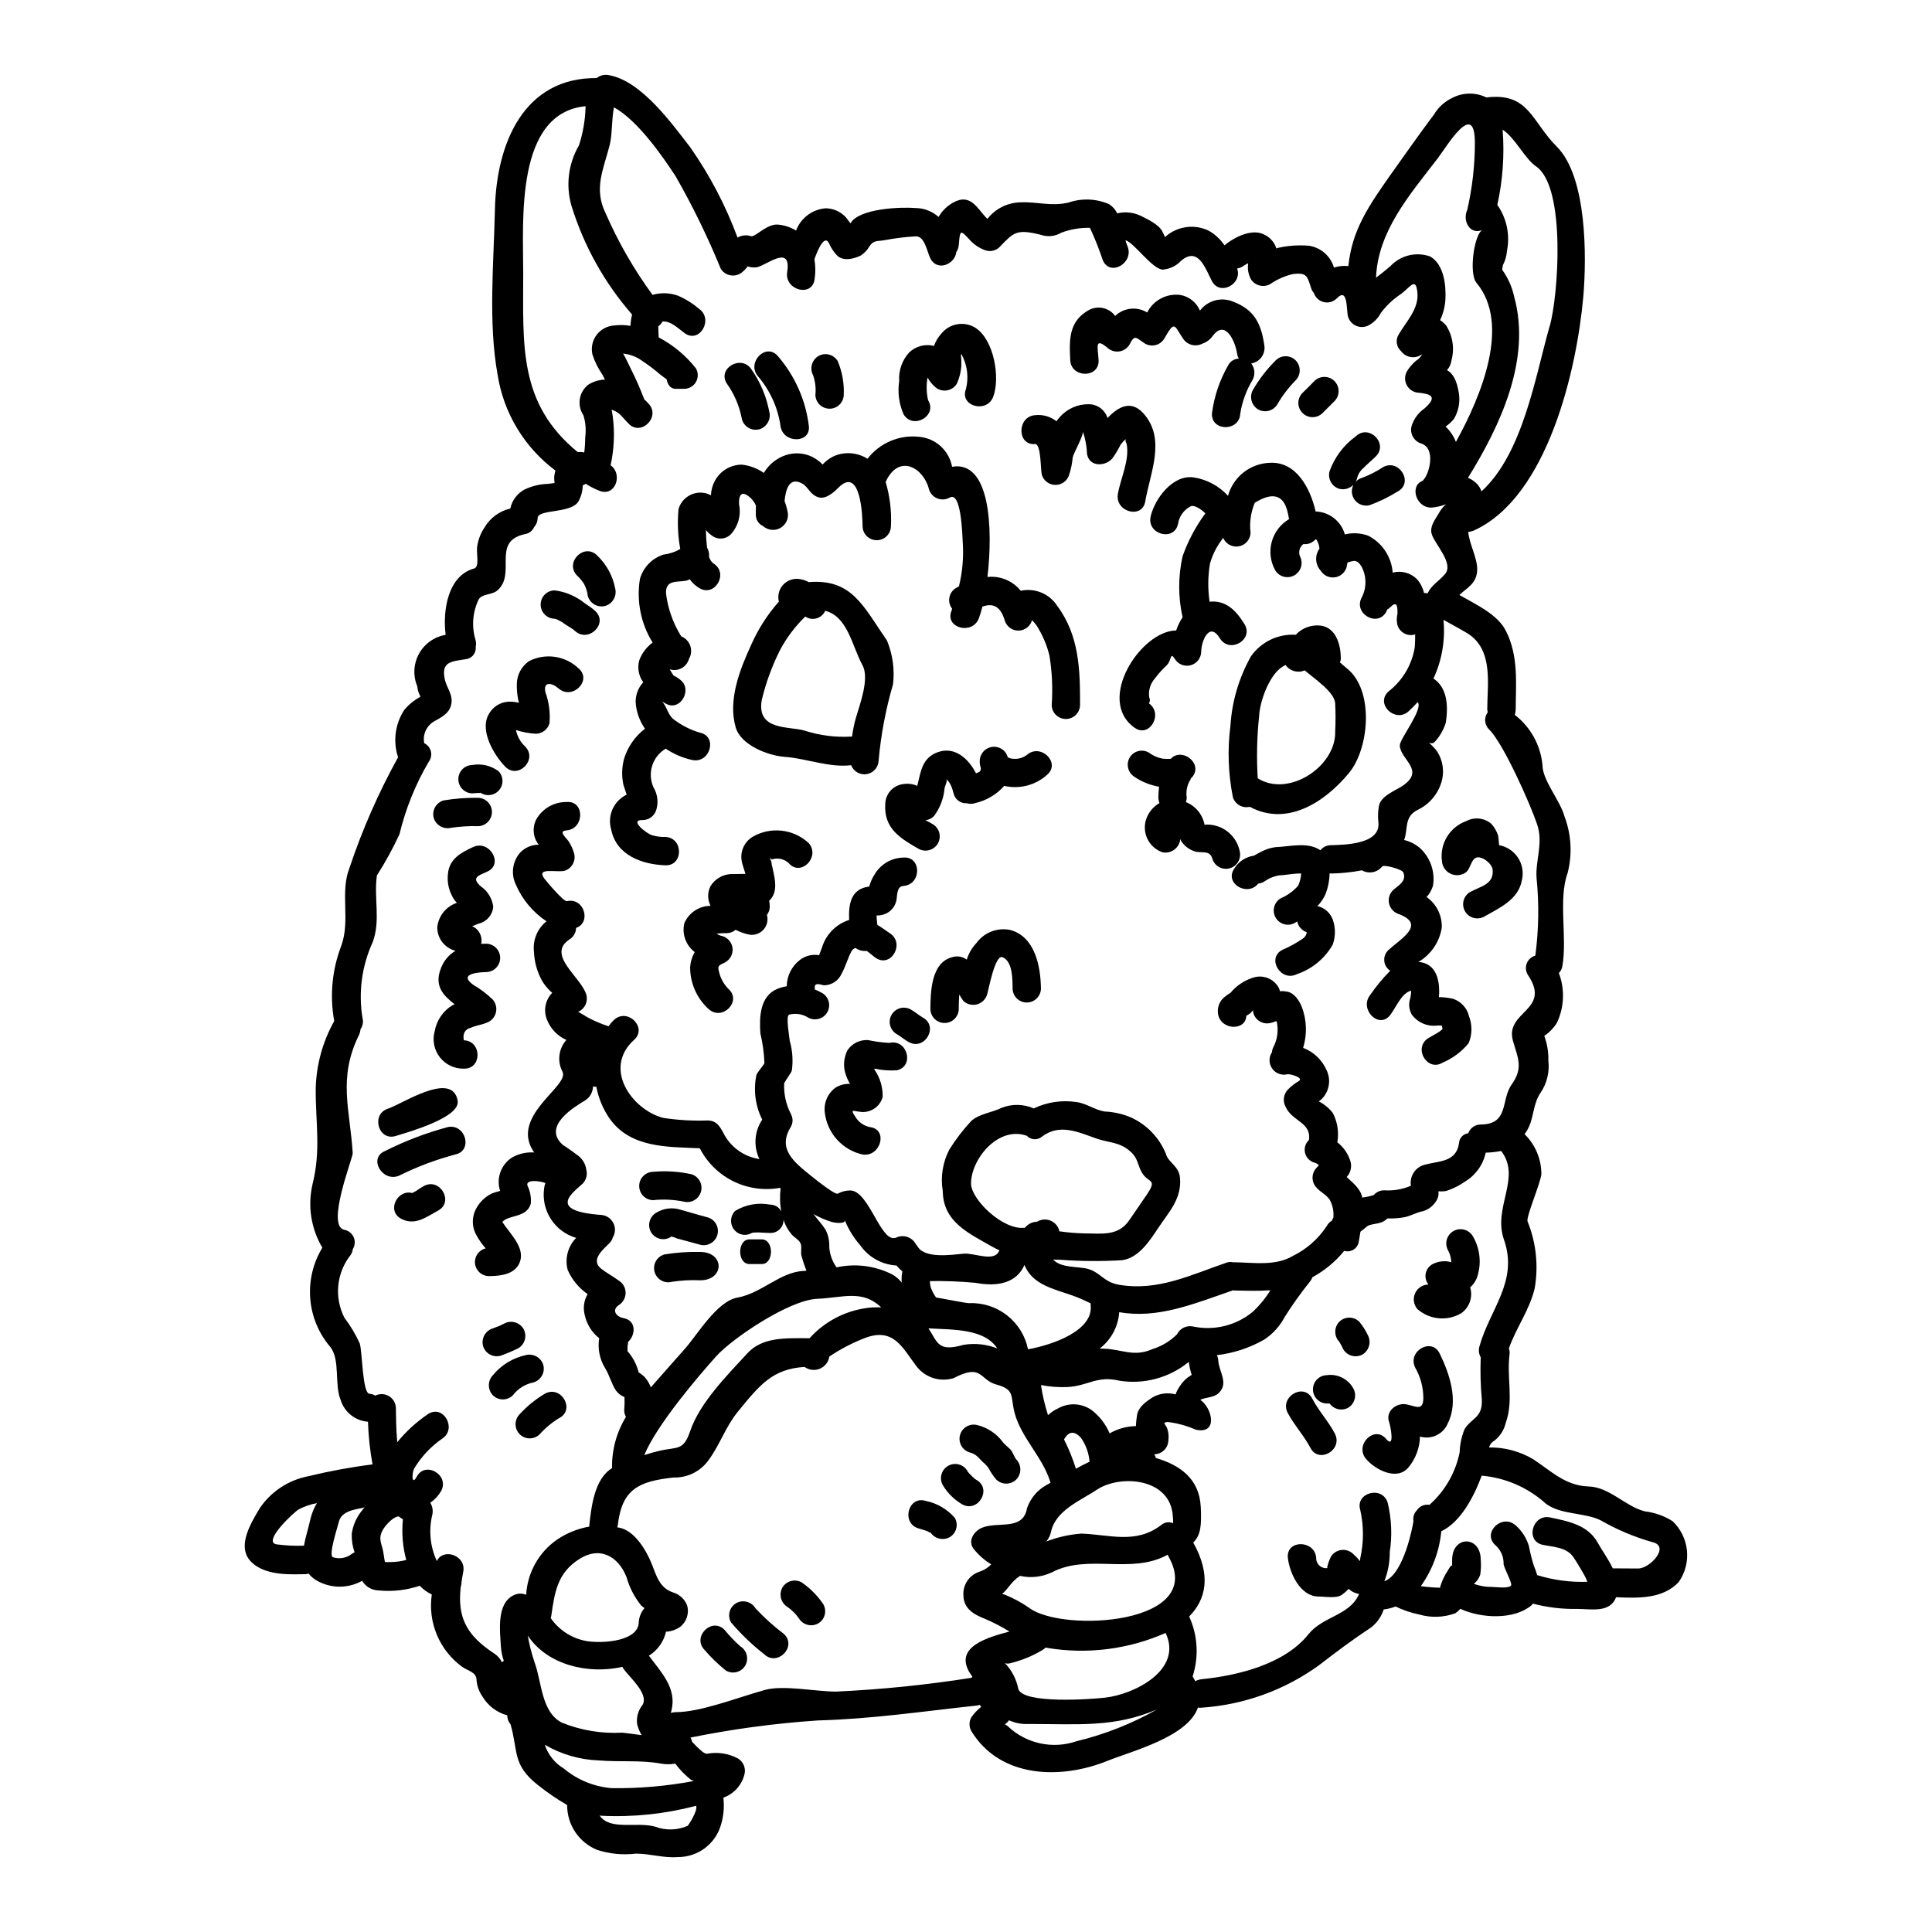 <?xml version="1.0" encoding="UTF-8"?>
<!-- Uploaded to: ICON Repo, www.svgrepo.com, Generator: ICON Repo Mixer Tools -->
<svg fill="#000000" width="800px" height="800px" version="1.1" viewBox="144 144 512 512" xmlns="http://www.w3.org/2000/svg">
 <g>
  <path d="m470.06 407.14c1.703-2.062 4.012-3.535 6.602-4.215 2.461-0.527 4.981 0.613 6.207 2.812 0.152 0.301 0.262 0.617 0.328 0.949 0.621-0.051 1.246-0.016 1.859 0.098 1.93 0.328 3.199 2.316 3.891 3.938v-0.004c1.363 3.512 1.504 7.379 0.395 10.98 2.758 1.043 4.988 3.148 6.184 5.848 1.105 2.223 0.895 4.875-0.559 6.891-0.402 0.562-0.902 1.047-1.469 1.438 1.453 0.75 2.723 1.812 3.727 3.106 1.23 2.383 1.645 5.102 1.18 7.742 1.676 1.293 2.902 3.086 3.496 5.117 0.391 1.445 0.008 2.988-1.012 4.082 1.504 1.473 3.691 3.039 4.117 5.457v-0.004c1.043-0.133 2.07-0.363 3.07-0.684 0.691-0.809 1.711-1.266 2.777-1.238 2.414 0.148 4.828-0.266 7.055-1.211-0.414-2.539 1.191-4.973 3.691-5.586 3.691-1.012 8.363-0.617 9.055-5.715v-0.004c0.074-1.348 1.109-2.449 2.449-2.613 0.5-1.402 1.84-2.336 3.332-2.316 7.547-0.066 5.258-6.57 8.199-10.652 3.203-4.445 1.504-7.219 0.297-11.594-2.121-7.809 10.258-7.938 4.051-17.281l-0.004-0.004c-0.625-0.906-0.773-2.062-0.398-3.102 0.379-1.035 1.234-1.828 2.297-2.125 0.906-6.832 1.016-13.75 0.324-20.613-0.328-4.637 1.863-9.246 0.129-14.246-1.898-5.586-8.949-21.363-12.641-25.02-1.301-1.199-1.484-3.188-0.426-4.606-0.059-0.258-0.102-0.52-0.129-0.785 0-6.531 1.73-15.812-5.227-20.121-2.188-1.34-4.277-2.387-6.371-3.594 0.516 5.328-0.398 10.695-2.648 15.551 3.367 2.25 4.051 6.566 3.266 11.695h0.004c-0.559 1.809-1.5 3.481-2.758 4.898-1.242 1.762-3.301-1.504 0.16 2.316l0.004 0.004c1.824 2.531 2.332 5.781 1.371 8.754-1.023 3.199-3.348 5.82-6.402 7.223-3.496 1.895-2.316 4.965-3.43 7.902 1.688 0.398 3.242 1.23 4.508 2.418 2.555 2.535 3.727 6.148 3.148 9.699-0.344 1.117-0.922 2.141-1.699 3.008 2.644 1.844 4.16 4.914 4.019 8.133-0.598 3.789-2.867 7.113-6.176 9.055 4.898 0.363 5.781 5.195 5.422 9.344h0.586c1.062 0.043 2.117 0.184 3.148 0.422 2.133 0.699 3.742 2.461 4.25 4.641 0.883 2.301 0.848 4.848-0.102 7.121-1.84 2.246-4.191 4.012-6.863 5.148-4.148 2.551-7.938-3.938-3.789-6.5 0.949-0.59 1.969-1.078 2.91-1.699h-0.004c0.262-0.23 0.535-0.449 0.816-0.652-0.031-0.32-0.094-0.641-0.191-0.949-0.328-0.031-0.688-0.031-1.047-0.031-2.652 0.379-5.297-0.723-6.894-2.871-0.73-1.281-0.898-2.809-0.457-4.219 0.195-0.688 0.285-1.402 0.262-2.121-0.066 0-0.098 0.031-0.195 0.031-2.449 0.816-3.852 4.508-5.356 6.434-2.973 3.82-8.234-1.535-5.324-5.293l-0.004 0.004c1.586-2.312 3.379-4.481 5.356-6.469-0.91-0.586-1.496-1.562-1.586-2.641-0.09-1.082 0.328-2.141 1.129-2.871 3.234-2.973 10.027-6.727 2.754-9.504h0.004c-1.27-0.379-2.246-1.395-2.582-2.676-0.332-1.281 0.027-2.644 0.949-3.594 1.473-1.375 3.723-2.363 2.809-4.769-0.328-0.852-5.195-2.156-5.621-1.574-1.289 1.617-3.566 2.047-5.356 1.012-2.715 0.516-5.469 0.801-8.23 0.848-0.129 0-0.227-0.066-0.328-0.066-0.043 1.855-0.395 3.688-1.047 5.426-0.523 1.211-1.266 2.316-2.188 3.266 2.051 0.473 3.676 2.035 4.219 4.07 0.602 2.012 0.543 4.164-0.164 6.141-2.098 3.691-5.484 6.481-9.508 7.84-4.309 2.156-8.133-4.328-3.789-6.469 1.852-0.801 3.625-1.773 5.293-2.906 0.527-0.328 0.914-0.84 1.078-1.438v-0.328c-1.273-0.441-2.219-1.52-2.488-2.84-0.227 0.129-0.426 0.266-0.621 0.395h-0.004c-1.789 1-4.051 0.379-5.086-1.395-1.031-1.773-0.453-4.047 1.301-5.109 1.785-0.762 3.383-1.91 4.668-3.367 0.461-1.016 0.727-2.113 0.789-3.231-0.777-0.004-1.555 0.039-2.324 0.129-1.141 0.129-2.285 0.328-3.43 0.359-1.477 0.234-2.875 0.816-4.082 1.699-0.473 0.27-0.996 0.438-1.535 0.488-2.844 3.594-9.082-0.062-6.336-3.984l-0.004 0.004c1.121-1.855 3.019-3.106 5.164-3.402 0.062 0 2.219-1.27 2.754-1.438h0.004c0.941-0.418 1.941-0.695 2.965-0.828 3.789-0.129 8.559-1.5 11.922 0.82v-0.004c0.672-0.848 1.699-1.344 2.781-1.336 3.168-0.133 13.23-0.066 12.594-6.047-0.168-1.426-0.125-2.867 0.129-4.277 0.395-2.711 4.414-4.148 6.297-5.422 6.176-4.211-0.75-6.957-0.75-10.746 0-1.699 6.336-9.703 4.723-11.414-0.75 0.82-1.535 1.633-2.387 2.418-3.594 3.234-8.949-2.023-5.324-5.258v-0.004c3.746-2.902 6.238-7.129 6.961-11.809 0.062-1.145 0.098-2.223 0.098-3.301-0.965 0.305-2.012 0.207-2.902-0.273s-1.547-1.301-1.82-2.273c-0.219-0.973-0.207-1.977 0.035-2.941 0.031-2.125-0.195-3.465-1.93-1.699-0.23 0.246-0.508 0.445-0.816 0.59-0.055 0.203-0.133 0.398-0.23 0.586-2.316 4.246-8.82 0.457-6.5-3.789h0.004c1.34-2.602 1.301-5.699-0.102-8.266-0.492-0.75-1.145-1.539-2.125-1.406-0.508 0.102-1.008 0.23-1.5 0.395-0.035 0.035-0.035 0.035-0.066 0.035-0.066 0.422-0.129 0.848-0.227 1.238-0.43 1.43-1.656 2.477-3.137 2.676-1.48 0.195-2.938-0.492-3.723-1.762-1.477-1.629-1.609-4.066-0.324-5.844-0.074-0.824-0.332-1.617-0.754-2.324-0.078-0.082-0.18-0.141-0.293-0.16-0.789 0.945-2.008 1.426-3.231 1.273-1 0.766-1.359 2.106-0.883 3.269 0.926 1.781 0.285 3.977-1.449 4.988-1.734 1.008-3.957 0.48-5.055-1.203-2.746-4.766-1.145-10.859 3.594-13.656-0.098-0.652-0.227-1.309-0.395-1.969-1.078-4.508-3.973-5.297-8.688-2.363l0.004 0.004c-1.051 2.492-1.434 5.219-1.113 7.902-0.043 1.672-1.18 3.117-2.793 3.555-1.609 0.434-3.32-0.238-4.199-1.66-0.098-0.164-0.172-0.34-0.227-0.52-1.637 2.019-2.844 4.356-3.543 6.859-0.555 3.328-0.586 6.723-0.098 10.062 4.148-0.426 6.891 2.09 9.246 5.945 2.547 4.117-3.938 7.906-6.504 3.789-2.809-4.637-4.934 0.719-4.965 3.543v-0.004c-0.031 1.68-1.168 3.133-2.785 3.57-1.621 0.438-3.332-0.246-4.207-1.676-1.238-2.027-0.848 0.359-2.09 1.633-1.152 1.07-2.207 2.238-3.148 3.496-1.25 1.371-1.816 3.231-1.539 5.062 0.266 0.5 0.23 1.109-0.098 1.574 3.938 2.773 0.16 9.309-3.789 6.469-10.355-7.348 1.695-25.711 11.02-25.773 0.406-1.238 0.98-2.414 1.703-3.496-1.195-5.324-1.195-10.848 0-16.176 1.441-4.062 3.477-7.894 6.039-11.367-1.207-1.18-2.941-2.254-3.852-1.895v0.004c-1.836 0.926-3.102 2.688-3.398 4.723-1.047 4.723-8.301 2.754-7.254-1.992 1.051-4.641 5.777-11.074 11.285-10.383 3.547 0.516 6.805 2.246 9.215 4.898 1.395-5.066 5.945-8.625 11.203-8.754 6.859-0.297 10.582 6.633 12.023 12.902 3.629 0.121 6.766 2.582 7.742 6.078 2.043-0.496 4.191-0.383 6.172 0.328 3.731 1.906 6.191 5.621 6.504 9.801 2.266-0.605 4.684 0.027 6.367 1.664 0.957 1.051 1.625 2.336 1.93 3.727 0.316 0 0.633 0.031 0.945 0.094 1.109-2.285 2.809-3.004 4.637-5.117 2.418-2.844-2.805-7.969-3.543-10.629-0.555-1.996 0.848-3.691 1.793-5.324l0.004 0.004c0.508-0.961 1.18-1.824 1.992-2.547-1.082 0.426-2.211 0.707-3.363 0.844-4.445 0.621-6.504-5.715-2.809-7.055 0.098-0.098 0.16-0.23 0.262-0.328 1.504-1.633 3.234-8.105-0.523-9.508l-0.004 0.004c-2.012-0.559-3.207-2.625-2.688-4.644 0.578-1.895 1.773-3.539 3.398-4.672 3.691-3.231 1.574-3.852-1.406-4.18-1.332-0.035-2.547-0.762-3.207-1.918-0.66-1.156-0.672-2.57-0.023-3.734 0.664-1.09 1.5-2.059 2.481-2.875 0.676-0.406 1.223-0.996 1.574-1.699-0.852 0.645-1.922 0.922-2.977 0.77-1.055-0.156-2.004-0.727-2.633-1.586-1.254-1.125-1.512-2.984-0.617-4.41 1.992-3.398 5.356-6.762 4.965-11.02-0.395-4.258-1.762-1.699-4.246 0.227h-0.004c-2.106 1.371-3.953 3.102-5.457 5.117-0.711 1.367-1.812 2.492-3.168 3.231-1.012 0.555-2.223 0.625-3.293 0.188-1.066-0.438-1.883-1.332-2.215-2.438-0.488-1.699 0.035-8.004-2.973-4.867v-0.004c-0.895 0.906-2.191 1.285-3.434 0.996-1.238-0.285-2.238-1.195-2.644-2.402-0.344-0.383-0.598-0.84-0.746-1.336-1.016-3.148-1.113-4.086-4.672-3.723-2.203 0.488-4.289 1.398-6.144 2.676-1.801 1.023-4.086 0.43-5.16-1.34-0.672-1.273-0.918-2.731-0.695-4.156-0.348 0.148-0.688 0.324-1.016 0.523-0.551 0.449-1.219 0.746-1.922 0.852 1.504 4.051-4.543 7.414-6.691 3.297-1.664-3.148-3.543-9.211-8.102-5.387-1.27 1.371-3.008 2.219-4.867 2.383-2.754 0-7.805-7.352-9.93-7.777 0.164 0.523 0.328 1.047 0.523 1.535 1.895 4.414-4.574 8.234-6.504 3.789v0.004c-0.98-2.938-2.125-5.816-3.43-8.625-2.574-0.055-5.133 0.375-7.543 1.273-1.676 1.008-3.715 1.215-5.555 0.555-6.336-1.574-7.121-0.621-10.781 3.199v0.004c-0.945 0.973-2.352 1.352-3.66 0.98-1.754-0.582-3.312-1.633-4.508-3.039-2.363-2.516-2.363-2.363-2.711 1.574-0.047 0.668-0.273 1.309-0.652 1.859-0.328 3.266-5.117 5.289-6.891 1.664-0.852-1.699-1.473-5.902-3.852-5.812h-0.004c-2.766 0.156-5.516 0.492-8.234 1.012-1.969 0.359-2.91-0.098-4.082 1.699v0.004c-0.559 0.965-1.344 1.781-2.285 2.379-1.832 0.918-4.898 1.668-6.473-0.262v0.004c-0.762-0.859-1.391-1.828-1.863-2.875-1.469-3.367-3.984 4.277-3.887 4.051-0.035 0.031-0.035 0.031-0.035 0.062h0.004c0.305 1.785 0.316 3.606 0.035 5.394-0.75 4.769-8.004 2.754-7.254-1.992 1.238-7.871-6.109-1.242-8.363-1.242v-0.004c-0.715 0.047-1.43-0.043-2.109-0.254-0.363 0.492-0.777 0.941-1.242 1.336-0.832 0.809-1.984 1.191-3.133 1.043-1.148-0.145-2.168-0.805-2.769-1.793-3.445-8.422-7.441-16.605-11.957-24.504-3.148-4.801-9.84-14.664-16.336-18.258-0.621 3.168-0.457 7.348-1.109 9.93-1.633 6.434-4.328 11.594-1.109 18.129 3.336 7.656 7.512 14.914 12.445 21.648 2.219-0.641 4.59-0.562 6.762 0.23 2.016 0.867 3.887 2.035 5.555 3.461 3.938 2.754 0.16 9.309-3.789 6.469-1.762-1.273-3.625-3.266-5.879-3.102h-0.004c-0.281 0.512-0.672 0.957-1.141 1.309 0.023 0.129 0.035 0.262 0.031 0.391 0 0.82 0.062 1.668 0.098 2.516 3.828 2.012 7.188 4.805 9.863 8.203 0.656 1.129 0.648 2.527-0.016 3.652-0.668 1.125-1.891 1.801-3.195 1.77h-2.188c-1.375 0-2.125-1.18-2.363-2.516-0.621-0.488-1.273-0.914-1.832-1.371h0.004c-1.449-1.254-2.977-2.414-4.574-3.465-1.496-1.109-3.266-1.797-5.117-1.992v0.031c0.75 1.273 1.344 2.582 1.996 3.938 1.344 2.656 2.543 5.383 3.594 8.168 0.395 0.359 0.75 0.715 1.109 1.109 3.367 3.496-1.969 8.82-5.293 5.293-0.555-0.559-1.078-1.18-1.633-1.766h-0.004c-0.082-0.078-0.16-0.164-0.227-0.262-0.707-0.77-1.609-1.332-2.613-1.633 0.133 0.523 0.195 1.078 0.297 1.633h-0.004c0.586 4.367 0.395 8.801-0.555 13.102 3.297 2.285 1.34 8.363-2.875 6.793h0.004c-1.242-0.484-2.434-1.086-3.562-1.797-0.031-0.031-0.098-0.066-0.129-0.129-0.254 0.184-0.531 0.34-0.82 0.457-0.016 1.426-0.375 2.824-1.043 4.082-1.797 3.543-10.91 2.059-10.91 4.641-0.016 0.859-0.344 1.68-0.918 2.316-0.43 0.984-1.328 1.684-2.387 1.863-9.18 1.93-2.059 10.684-7.516 15.059-1.406 1.113-3.938 0.719-4.832 2.32l0.004 0.004c-1.586 3.316-1.875 7.106-0.82 10.625 0.184 0.594 0.207 1.227 0.066 1.832 0.094 0.805-0.141 1.613-0.652 2.238-0.508 0.629-1.254 1.023-2.059 1.094-3.625 0.586-6.469 0.586-5.512 5.191 0.52 2.551 2.418 4.246 1.664 7.086-0.621 2.223-2.68 3.172-4.512 4.215h0.004c-1.996 1.176-3.031 3.484-2.578 5.754 0.879 0.422 1.527 1.219 1.762 2.168 0.234 0.945 0.031 1.949-0.555 2.734-3.527 5.992-6.144 12.477-7.773 19.238-1.746 3.766-3.742 7.414-5.981 10.91-0.852 6.176 1.043 11.762-1.109 17.676-2.875 6.273-3.82 13.262-2.711 20.074 0.285 1.031 0.09 2.133-0.523 3.008-0.043 0.52-0.176 1.031-0.395 1.504-5.652 11.465-2.387 19.73-1.664 31.328 0.066 1.242-7.188 19.34-2.219 20.32 1.094 0.203 2.019 0.934 2.469 1.953 0.449 1.02 0.367 2.191-0.219 3.141-0.07 0.547-0.258 1.07-0.555 1.535-1.855 2.324-3 5.141-3.297 8.102-0.297 2.961 0.27 5.945 1.633 8.594 1.602 2.106 2.961 4.383 4.051 6.793 0.684 2.09 0.684 13.129 2.547 13.328 0.555 0.035 1.094 0.207 1.574 0.492 1.152-0.574 2.516-0.52 3.621 0.141 1.102 0.66 1.793 1.84 1.832 3.125 0.031 1.926 0.031 5.387 0.359 9.082 2.34-2.859 5.082-5.367 8.137-7.445 4.051-2.68 7.805 3.82 3.789 6.5v-0.004c-2.988 2.059-5.508 4.734-7.383 7.84-0.719 1.242-0.75 4.801 0.621 2.254 2.285-4.277 8.754-0.457 6.469 3.789l-0.004 0.004c-0.711 1.234-1.695 2.297-2.871 3.102 0.57 0.926 0.77 2.039 0.555 3.106-1.023 4.129-0.609 8.484 1.18 12.348 1.633-3.562 7.871-1.535 6.996 2.875-0.195 0.98-0.328 1.863-0.461 2.777 0 0.41-0.066 0.816-0.195 1.207-0.887 7.84 1.27 12.676 8.914 17.672h0.004c0.859 0.57 1.547 1.359 1.996 2.289 0.152-0.141 0.316-0.273 0.488-0.395-0.398-1.164-0.648-2.371-0.754-3.594-0.227-4.18-1.309-11.727 3.543-13.852 0.996-0.453 2.141-0.465 3.148-0.031 0.324-5.93 3.398-11.371 8.309-14.715 2.547-1.695 5.414-2.84 8.426-3.367v-0.426c0.555-4.934 1.344-12.203 6.016-15.059-0.086-4.789 1.191-9.504 3.688-13.59-0.328-0.562-0.488-1.211-0.457-1.863 0.102-1.129 0.121-2.262 0.066-3.394-0.922-0.344-1.719-0.961-2.285-1.766-1.273-1.93-1.699-4.148-2.973-6.109v0.004c-1.363-2.324-1.875-5.055-1.441-7.711-1.941-1.535-3.293-3.691-3.82-6.109-0.508-1.887-0.234-3.898 0.754-5.586-2.332-1.609-4.164-3.84-5.293-6.438-0.789-3.019 0.066-6.234 2.254-8.461-5.738-1.668-9.359-7.32-8.477-13.23 0.051-0.445 0.16-0.887 0.328-1.305-1.574-0.621-5.258-0.98-4.766 0.652 0.73 1.488 1.039 3.148 0.895 4.805-1.078 3.852-5.879 2.875-7.547 4.867 2.152 3.231 6.012 6.793 4.668 10.551-1.207 3.398-5.258 3.785-8.328 3.785l0.004 0.004c-1.863-0.062-3.394-1.492-3.586-3.348-0.191-1.855 1.02-3.562 2.832-4.004-0.883-0.992-1.66-2.074-2.316-3.234-1.242-2.004-1.438-4.488-0.523-6.664 0.891-2.016 2.465-3.656 4.441-4.637 0.723-0.281 1.465-0.512 2.223-0.688-1.078-3.305 0.195-6.918 3.106-8.82 1.785-1.035 3.844-1.512 5.902-1.371-0.266-0.457-0.555-0.883-0.789-1.344-4.445-8.98 10.094-16.367 8.328-20.023l0.004 0.004c-1.473-2.754-1.07-6.133 1.012-8.461-2.402-1.055-4.273-3.035-5.191-5.488-0.934-2.41-0.371-5.144 1.434-6.992-1.059-0.906-1.969-1.98-2.688-3.18-1.305-2.367-2.043-5.008-2.152-7.711-0.355-3.082 0.902-6.133 3.328-8.066-3.598-2.387-6.422-5.769-8.133-9.734-1.344-2.797-0.895-6.125 1.145-8.465 1.281-1.352 3.066-2.109 4.93-2.09-1.566-1.969-1.785-4.691-0.555-6.891 1.668-2.789 4.691-4.481 7.941-4.43 4.832-0.426 4.769 7.086 0 7.516-2.418 0.195 0 1.992 0.621 3.039v-0.004c0.598 0.953 1.059 1.988 1.371 3.07 0.531 2.008-0.645 4.074-2.648 4.637-2.316 0.395-7.383-0.945-5.293 1.969 0.59 0.789 5.195 6.242 6.016 6.047 4.57-1.047 6.566 5.652 2.449 7.086v-0.004c-0.027 1.242-0.676 2.387-1.734 3.039-6.336 4.18 3.297 10.129 4.477 14.797 0.434 1.805-0.488 3.664-2.188 4.41 0.883 0.488 1.762 1.012 2.613 1.535 1.738 0.918 3.551 1.684 5.422 2.289 0.438-0.613 0.93-1.184 1.469-1.703 3.594-3.266 8.918 2.059 5.324 5.293-8.426 7.613-0.523 18.523 7.644 20.68v0.004c3.977 0.613 8.004 0.84 12.023 0.684 2.188 0.16 2.941 1.438 3.918 3.199 1.848 3.785 5.441 6.418 9.609 7.039-1.621-3.371-1.336-7.348 0.746-10.457-1.836-3.664-2.375-7.844-1.535-11.859 0.328-0.816 2.059-2.711 2.125-3.148-0.105-2.641-0.465-5.266-1.078-7.84-0.297-4.309-0.164-9.863 4.508-11.809 0.797-0.32 1.633-0.551 2.484-0.684 0.023-2.727 1.301-5.293 3.461-6.957 1.445-1.125 3.297-1.59 5.098-1.277 0-0.031 0.031-0.031 0.031-0.062 0.227-0.621 0.457-1.242 0.719-1.898h0.004c1.031-3.504 3.738-6.269 7.219-7.379-0.164-4.117 0.359-8.234 5.324-8.855 0.309-1.145 0.793-2.234 1.438-3.231 1.598-2.715 4.496-4.398 7.644-4.445 4.832-0.363 4.801 7.152 0 7.516-1.969 0.129-1.574 2.754-1.93 4.051v-0.004c-0.469 1.863-1.969 3.289-3.856 3.656-0.434 0.113-0.887 0.148-1.336 0.102-0.012 0.457 0.008 0.918 0.062 1.371 0.031 0.395 0.098 0.75 0.129 1.141 1.078 0.652 2.156 1.438 3.367 2.254 4.019 2.711 0.266 9.211-3.789 6.504-0.652-0.426-1.5-1.242-2.418-1.867v0.004c-1.055 0.125-2.121-0.156-2.973-0.789-0.488 0.188-0.883 0.551-1.109 1.016-0.98 1.863-1.504 3.938-2.516 5.746-0.793 1.859-2.59 3.086-4.606 3.152-0.59 0-2.519-0.949-2.551 0.457 0 0.227 0.031 0.457 0.031 0.652 0.676 0.273 1.332 0.59 1.969 0.949 1.766 1.055 2.348 3.332 1.309 5.106-1.039 1.777-3.312 2.383-5.094 1.359-1.496-0.926-3.301-1.195-5-0.75-0.98 0.395 0.129 6.047 0.16 6.926 0.738 2.578 0.93 5.281 0.555 7.938-0.191 0.586-2.023 3.102-2.023 3.328v0.004c-0.133 2.734 0.441 5.457 1.668 7.906 0.133 0.254 0.254 0.52 0.355 0.789 0.348 1.004 0.219 2.113-0.355 3.004-3.465 5.781 0.949 9.18 5.512 12.871 1.73 1.406 6.336 5.031 7.023 4.672h-0.004c1.004-0.543 2.125-0.836 3.266-0.848 5.117 0 8.168 14.34 12.254 12.477 1.957-0.891 4.269-0.066 5.223 1.863 0.18 0.176 0.332 0.371 0.461 0.59 1.992 3.231 9.148 2.09 12.152 1.828 2.879-0.262 8.332 2.422 9.473-0.914v-0.004c-0.617-0.258-1.215-0.551-1.797-0.879-6.273-3.594-13.102-6.566-13.203-14.766h0.004c-0.641-3.762-0.035-7.633 1.73-11.02 1.68-2.699 3.613-5.227 5.781-7.551 1.969-1.895 5.59-2.285 7.938-3.461h0.004c2.777-1.145 5.902-1.109 8.656 0.098 3.484-1.668 7.383-2.258 11.203-1.699 2.68 0.297 4.898 2.09 7.551 2.516 2.379 0.098 4.723 0.617 6.922 1.535 4.215 1.895 7.547 5.332 9.312 9.605 0.586 2.363 3.461 3.266 3.754 6.336 0.555 5.555-2.844 9.016-5.781 13.426-2.188 3.301-5.117 7.871-9.473 8.492v0.004c-5.453 0.34-10.918 0.309-16.367-0.102-0.719 0-1.34-0.031-1.969-0.062 2.059 2.316 6.566 1.762 9.211 2.484 3.301 0.914 4.184 3.543 8.301 4.211 10.234 1.73 18.914-2.613 28.34-5.844 0.637-0.242 1.336-0.277 1.992-0.098 0.066 0 0.066-0.035 0.098-0.035 5.098 0.066 10.941 1.078 15.551-1.664v-0.004c3.648-1.781 6.75-4.512 8.984-7.902 0.316-0.617 0.805-1.129 1.402-1.473 0.09-0.273 0.207-0.539 0.359-0.785 0.168-1.637-0.164-3.281-0.949-4.723-0.914-1.375-2.418-1.992-3.496-3.203v-0.004c-1.418-1.477-1.418-3.812 0-5.289 0.195-0.227 0.426-0.426 0.621-0.652h0.004c-0.309-0.332-0.707-0.57-1.145-0.684-1.242-0.332-2.211-1.316-2.523-2.566s0.078-2.57 1.023-3.449c0.684-4.723-4.445-4.894-6.176-8.785-0.824-1.492-0.586-3.34 0.59-4.574 0.867-0.895 1.859-1.664 2.938-2.285 1.34-0.852-2.387-1.969-3.106-1.762v-0.004c-1.527 0.355-3.117-0.258-4.012-1.547s-0.906-2.996-0.035-4.301c0.027-0.457 0.152-0.898 0.355-1.309 1.039-1.984 1.383-4.262 0.98-6.465-0.039-0.168-0.094-0.332-0.16-0.492-0.473 0.215-0.965 0.383-1.473 0.492-2 0.535-4.059-0.625-4.637-2.613-0.035-0.227-0.066-0.492-0.098-0.719-0.227 0.227-0.426 0.492-0.688 0.75-0.332 0.266-0.695 0.496-1.078 0.684-0.098 4.117-6.926 3.891-7.516-0.617h0.004c-0.188-1.449 0.293-2.902 1.305-3.957 0.602-0.562 1.262-1.055 1.973-1.465zm117.15 139.95c4.496 4.231 5.203 11.117 1.664 16.172-4.211 4.508-10.781 4.277-16.594 4.019-1.602 4.246-6.633 3.102-10.234 3.102v-0.004c-3.981 0.086-7.957-0.387-11.809-1.402-0.133 0.164-0.266 0.328-0.426 0.492-4.606 3.82-13.234 3.465-18.816 0.883v-0.004c-0.383 0.461-0.836 0.859-1.336 1.184-3.035 1.113-6.34 1.238-9.449 0.355-2.203-0.445-4.344-1.168-6.367-2.156-1.012 0.402-2.07 0.664-3.148 0.789-0.613 1.91-1.797 3.586-3.398 4.801-5.117 3.398-9.016 6.336-13.723 9.961h0.004c-9.121 6.617-19.926 10.523-31.168 11.27-0.312 0.043-0.633 0.031-0.945-0.031-2.707 7.809-17.477 11.5-24.043 14.145-12.117 4.898-28.227 4.723-35.969-7.84-0.699-1.164-0.699-2.625 0-3.789 0.727-1.027 1.594-1.941 2.582-2.711l-0.426-0.52h0.004c-0.266 0.098-0.539 0.16-0.82 0.191-14.34 1.535-27.602 3.543-42.039 3.938-11.352 0.758-22.633 2.277-33.781 4.539 0.031 0.066 0.062 0.098 0.098 0.16v0.004c0.176 0.305 0.297 0.633 0.359 0.98 1.602 1.699 3.148 3.203 3.891 3.148 2.805-0.543 5.711-0.102 8.23 1.242 1.461 0.867 2.168 2.606 1.73 4.246-0.719 2.852-2.812 5.156-5.586 6.141 0.285 2.402 0.074 4.836-0.621 7.152-1.449 5.121-6.144 8.641-11.465 8.594-3.891 0.297-7.285-0.914-11.109-0.914-3.441 0.414-6.934 0.082-10.234-0.98-4.844-1.953-8-6.668-7.969-11.891-2.707-1.574-5.293-3.344-7.742-5.293-6.859-5.387-5.195-8.949-7.25-16.07-0.566-0.68-0.879-1.535-0.887-2.418-2.75-0.742-5.102-2.523-6.562-4.969-0.926-1.316-1.473-2.867-1.574-4.473-0.066-1.992-2.125-2.254-3.789-3.398h-0.004c-2.965-2.156-5.281-5.082-6.707-8.465-1.422-3.379-1.891-7.082-1.359-10.711-1.195-0.578-2.277-1.363-3.203-2.316-3.484 1.176-7.184 1.598-10.848 1.238-1.809-0.031-3.477-0.992-4.406-2.547-3.859 2.156-8.582 2.055-12.348-0.262-0.688-0.441-1.297-0.992-1.801-1.637-0.266 0.062-0.539 0.109-0.812 0.137-3.266 0-10.914 0.684-14.699-3.543-3.594-4.019 0.328-10.234 2.578-14.012h-0.004c2.988-4.363 7.57-7.375 12.758-8.387 5.633-1.371 11.336-2.422 17.086-3.148-0.684-3.731-1.086-7.512-1.207-11.305-3.348-0.246-6.203-2.504-7.219-5.703-1.73-4.082-0.098-10.629-2.711-14.047-3.102-3.602-4.981-8.098-5.367-12.836-0.387-4.734 0.734-9.477 3.207-13.535-3.004-5.055-3.941-11.074-2.609-16.801 2.285-9.18 0.789-16.203 0.852-25.414v-0.004c0.152-6.254 1.836-12.379 4.902-17.836-1.223-6.688-0.578-13.582 1.859-19.93 2.484-6.824-0.395-14.168 2.188-20.676 3.387-10.141 7.695-19.949 12.871-29.301-1.406-4.254-0.777-8.914 1.703-12.645 1.184-1.379 2.613-2.531 4.215-3.394-0.055-0.129-0.102-0.262-0.137-0.395-0.391-0.73-0.625-1.535-0.684-2.363-1.18-2.801-1.016-5.984 0.449-8.648 1.465-2.66 4.066-4.508 7.066-5.008-0.852-6.629 0.684-15.711 7.516-17.574 1.504-0.426 0.621-3.656 0.816-5.652h-0.004c0.242-1.871 0.914-3.66 1.969-5.227 1.492-2.539 3.965-4.356 6.836-5.023 0.453-2.148 1.824-3.984 3.754-5.031 1.961-0.938 4.102-1.453 6.273-1.504 0.555-0.062 1.109-0.129 1.699-0.227h0.004c-0.07-0.531-0.102-1.062-0.102-1.598 0.055-0.578 0.164-1.148 0.328-1.703-8.238-6.137-13.738-15.262-15.324-25.414-2.516-13.852-1.012-29.598-0.715-43.609 0.359-17.902 7.805-35.152 26.949-34.988 0.957-0.762 2.211-1.039 3.398-0.75 8.527 1.602 16.465 12.711 21.363 19.012v-0.004c5.207 7.434 9.441 15.504 12.594 24.012 1.09-0.633 2.402-0.766 3.594-0.363 1.109 0.297 4.215-3.398 7.188-3.07 1.676 0.156 3.293 0.695 4.723 1.574 1.25-3.32 4.305-5.621 7.844-5.902 2.039 0.02 3.977 0.883 5.356 2.387 0.426 0.555 0.852 1.078 1.207 1.602 2.32-4.019 13.559-4.375 17.352-4.051 2.223 0.035 4.356 0.875 6.012 2.359 0.922-1.602 2.266-2.926 3.883-3.82 4.801-2.644 6.473 1.898 9.055 4.328 2.074-2.656 5.219-4.262 8.59-4.375 4.769-0.227 8.07 1.141 12.871 0.066 3.508-1.215 7.34-1.074 10.75 0.395 0.945 0.594 1.707 1.441 2.188 2.453 2.191-0.531 4.5-0.254 6.504 0.785 1.695 0.852 4.637 2.25 5.488 4.082 0.227 0.492 0.457 0.949 0.684 1.406 3.164-2.871 7.754-3.531 11.598-1.668 1.66 0.953 3.078 2.269 4.148 3.856 2.644-2.156 7.516-4.723 10.91-2.644 1.367 0.75 2.387 2.004 2.844 3.496 0.133-0.078 0.273-0.133 0.426-0.164 2.707-0.609 5.496-0.797 8.266-0.559 3.125 0.492 5.684 2.746 6.566 5.781 1.23-0.406 2.535-0.539 3.824-0.391 0.945-9.473 5.289-15.844 11.301-24.371 3.727-5.258 7.516-10.629 11.371-15.777 1.152-1.938 2.859-3.484 4.898-4.445 2.82-1.461 6.164-1.5 9.016-0.098 0.066 0 0.133-0.031 0.195-0.031 11.109-1.273 11.809 6.469 18.461 13.066 8.07 8.07 7.902 29.465 7.023 39.691-1.699 19.305-9.445 53.18-29.008 62.035h-0.004c-0.465 0.207-0.965 0.332-1.473 0.359 0.195 3.07 2.387 6.793 2.363 9.961-0.066 3.82-2.777 4.867-4.723 6.762 4.508 2.582 10.027 5.117 12.25 9.375 3.543 6.762 2.68 14.41 2.68 20.941-0.023 0.496-0.098 0.992-0.23 1.473 4.16 3.211 6.809 7.996 7.316 13.227 0 4.184 4.672 9.344 5.844 13.688l0.004 0.004c1.812 4.793 2.098 10.031 0.816 14.992-2.516 6.926-0.066 17.023-1.375 24.602h0.004c-0.105 0.715-0.438 1.379-0.945 1.891 1.629 4.289 1.438 9.055-0.523 13.199-0.848 1.363-1.969 2.531-3.301 3.43l-0.035 0.031c0.77 2.102 1.137 4.332 1.078 6.566 0.348 2.945-0.359 5.918-1.992 8.395-2.188 3.074-1.762 6.766-3.562 9.934-0.262 0.422-0.488 0.789-0.75 1.141v0.004c2.859 2.793 4.465 6.629 4.445 10.625-0.195 2.285-4.082 11.305-3.66 12.48v0.004c2.281 5.617 2.938 11.766 1.895 17.738-1.375 5.812-4.898 10.387-6.828 15.91 0.176 0.523 0.234 1.082 0.164 1.633-0.789 6.172 1.141 12.117-1.016 18.16-0.445 1.867-1.516 3.527-3.031 4.703-0.688 0.367-1.188 1.012-1.375 1.77 4.125-0.059 8.188 1.031 11.73 3.148 4.723 3.102 8.488 6.992 14.602 7.188 5.617 0.16 9.703 5.258 14.926 6.598v-0.004c2.598 0.309 5.098 1.184 7.316 2.57zm-9.082 12.574c3.148 0.031 8.59-5.902 3.754-6.992l0.004 0.004c-4.809-1.363-9.426-3.316-13.754-5.812-4.375-2.094-10.453-1.375-14.473-4.379v-0.004c-4.699-4.258-10.668-6.863-16.988-7.414-2.121 5.688-5.586 12.285-10.715 14.738-0.492 5.238-2.363 10.254-5.422 14.535 0.488 0.09 0.977 0.156 1.473 0.195 0.98 0.062 1.992 0.195 2.973 0.195v0.004c0.219-0.02 0.441 0.016 0.652 0.094-0.004-0.098 0.008-0.199 0.031-0.293 0.449-1.539 1.133-3 2.027-4.328 0.129-0.195 1.141-2.125 1.141-0.98v-1.832c0-6.535 7.582-6.535 7.582 0 0.117 1.328 0.066 2.664-0.152 3.977-0.328 0.926-0.906 1.742-1.668 2.363 1.539 0.559 3.164 0.836 4.801 0.816 0.98 0 4.379 0.523 5.066-0.395 0.395-0.488-1.93-4.723-1.992-5.684 0.055-1.895-0.734-3.719-2.156-4.973-3.66-3.199 1.695-8.488 5.324-5.289h0.004c1.676 1.465 2.902 3.375 3.539 5.508 0.332 1.801 0.781 3.578 1.344 5.32 0.336 0.777 0.617 1.574 0.848 2.387 4.301 1.324 8.797 1.922 13.293 1.766-0.312-0.844-0.707-1.652-1.18-2.418-0.789-1.406-1.633-2.809-2.551-4.148-1.793-2.613-5.258-2.644-8.102-3.231-4.723-1.016-2.711-8.266 1.992-7.254 4.801 1.012 9.996 1.992 12.594 6.691 1.18 2.125 2.844 4.379 3.984 6.797 2.266 0.008 4.539 0.039 6.707 0.039zm-23.457-329.16c2.32-8.039 4.379-36.848-3.543-42.371-3.148-2.156-5.457-7.477-8.918-9.77v0.004c0.52 6.676 0.043 13.391-1.406 19.926 2.5 3.559 3.422 7.992 2.547 12.254-0.094 1.301-0.461 2.57-1.074 3.723-0.066 0.488-0.133 0.883-0.195 1.207 1.555 2.148 2.644 4.598 3.199 7.188 4.574 16.66-3.754 34.242-12.25 47.957 0.883 0.367 1.684 0.902 2.363 1.574 0.547 0.578 0.961 1.27 1.207 2.027 11.059-10.07 14.328-30.746 18.051-43.715zm-18.605 270.32c2.711-9.84 10.387-17.215 6.504-28.289-3.039-8.594 4.723-16.434-0.75-23.523l-0.004 0.004c-1.348 0.266-2.711 0.418-4.086 0.453-0.691 3.215-2.688 5.996-5.508 7.68-1.535 1.07-3.219 1.91-5 2.484-0.672 0.105-1.352 0.125-2.027 0.062 0.145 1.027-0.141 2.066-0.789 2.875-0.793 1.172-1.973 2.027-3.332 2.418-1.664 0.293-3.231 1.27-4.934 1.598v0.004c-1.465 0.25-2.957 0.355-4.445 0.309-0.43 0.41-0.926 0.742-1.469 0.98-1.375 0.555-3.297 0.492-4.051 1.207-0.52 0.469-1.062 0.902-1.633 1.309-0.129 0.82-0.297 1.668-0.426 2.484-0.09 0.902-0.574 1.715-1.328 2.223-0.754 0.504-1.691 0.648-2.559 0.391-2.324 2.859-5.188 5.234-8.43 6.988-0.129 0.395-0.328 0.758-0.59 1.078-2.418 3.008-4.664 6.148-6.727 9.41-1.285 2.465-3.184 4.555-5.512 6.074-3.844 2.18-8.086 3.57-12.477 4.086 0.211 0.441 0.332 0.918 0.359 1.406 0.16 2.941 2.809 5.977 0.195 8.559-1.309 1.34-3.434 1.145-4.969 1.863 3.234 2.188 4.801 9.277-1.238 7.906v-0.004c-2.367-1.043-4.879-1.727-7.449-2.023-1.633 0.195-0.359 0.652-0.031 1.832v-0.004c0.332 1 0.422 2.062 0.262 3.102-0.07 2.012-1.715 3.609-3.727 3.629 0.195 0.301 0.34 0.633 0.426 0.98 6.273 1.863 11.5 5.387 11.891 12.934 0.227 4.723 0.066 7.516-1.992 9.473 4.832 8.625 3.434 15.059-1.078 19.602 2.277 4.992 2.606 10.656 0.918 15.879 0.262 0.457 0.52 0.883 0.715 1.27v0.004c0.504-0.285 1.059-0.465 1.633-0.523 9.734-0.98 22.043-4.016 28.34-11.922 3.891-4.832 10.977-4.934 13.426-10.684-0.605-0.098-1.188-0.297-1.727-0.586-0.367-0.227-0.719-0.477-1.047-0.754-0.527 0.566-1.105 1.082-1.73 1.535-1.469 1.078-4.543 0.488-6.238 0.488-4.867 0-7.711-6.269-8.137-10.289-0.457-4.801 7.059-4.769 7.516 0h-0.004c-0.043 0.777 0.262 1.531 0.828 2.062 0.566 0.535 1.34 0.785 2.113 0.695v-0.359c0.223-0.914 0.539-1.801 0.949-2.644 0.602-0.992 1.621-1.652 2.769-1.797 1.148-0.148 2.305 0.238 3.133 1.043 0.66 0.582 1.27 1.215 1.832 1.895 0.004-0.266 0.023-0.527 0.062-0.789 0.934-4.184 0.934-8.523 0-12.707-1.438-4.637 5.816-6.598 7.254-1.992 1.035 4.289 1.223 8.738 0.555 13.098 0.02 2.648-0.469 5.277-1.438 7.742 5.356-1.926 7.644-15.484 7.644-15.484 0-0.195 0.066-0.328 0.066-0.523-0.16-1.027 0.18-2.07 0.914-2.805 0.723-1.102 2.035-1.668 3.332-1.441 4.106-3.648 6.91-8.531 8.004-13.914 0.059-2.086 0.492-4.144 1.273-6.078 1.793-3.07 4.832-2.941 4.606-7.902-0.344-3.723-0.441-7.469-0.293-11.207-0.504-0.867-0.629-1.902-0.348-2.867zm-6.238-239.7c6.859-12.41 14.535-31.262 5.457-42.172-2.125-2.551-0.555-13.102 1.598-14.016-3.43 1.438-5.356-2.547-4.051-5.289 1.344-5.84 2.023-11.812 2.027-17.809 0-11.762-7.516 1.109-9.965 4.277-7.348 9.539-15.777 19.242-16.23 31.488 1.305-1.012 2.644-2.059 3.887-3.148h-0.008c2.699-2.828 6.809-3.801 10.488-2.477 3.66 2.121 4.215 7.676 4.019 11.414-0.125 1.891-0.602 3.738-1.406 5.453 0.586 0.383 1.117 0.844 1.574 1.375 1.77 2.75 2.293 6.121 1.438 9.277-0.121 0.961-0.531 1.859-1.184 2.578 1.602 0.949 2.582 2.648 3.148 6.144 0.359 2.324-0.09 4.699-1.273 6.731-0.633 0.812-1.395 1.52-2.25 2.09 1.199 1.137 2.133 2.527 2.731 4.07zm-49.164 224.81c-3.106 0.227-6.273 0.129-9.574 0.062-0.098 0-0.164-0.062-0.297-0.062-10.746 3.723-19.992 7.578-30.184 5.812-0.27 3.809-2.156 7.316-5.184 9.637 0.359 0 0.715 0.035 1.109 0.035 4.801 0.129 7.902 2.316 12.902 0.098 2.457-0.762 4.688-2.113 6.504-3.934 0-0.031 0.031-0.031 0.031-0.062v-0.004c0.785-1.512 2.477-2.32 4.148-1.988 5.637 1.207 11.516-0.246 15.941-3.938 1.777-1.672 3.328-3.574 4.602-5.656zm-21.105 22.574c0.066-0.066 0.164-0.066 0.266-0.129l-0.004-0.004c-0.367-1.125-0.629-2.285-0.785-3.461-5.172 4.246-11.922 6.055-18.523 4.961-5.715-1.371-8.266 1.406-13.523 1.699v0.004c-2.387 0.105-4.777-0.07-7.121-0.523 0.402 2.703 1.027 5.367 1.863 7.969 0.789-0.738 1.695-1.344 2.68-1.793 2.801-1.578 6.258-1.402 8.883 0.453 2.098 1.613 3.738 3.742 4.769 6.176 2.117-1.223 4.516-1.887 6.961-1.926 0.039-1.02 0.148-2.035 0.324-3.039 0.395-2.09 2.484-3.543 4.082-4.574 1.852-1.07 4.051-1.352 6.109-0.789 0.277-0.805 0.676-1.566 1.18-2.254 0.719-1.133 1.691-2.082 2.84-2.769zm-4.672 39.168v-0.004c0.02-0.574-0.004-1.156-0.062-1.73-0.555-10.387-14.047-11.207-20.074-7.188-4.445 2.941-10.91 5.457-12.203 11.109-0.188 0.977-0.625 1.891-1.273 2.644 2.984-1.148 6.121-1.855 9.312-2.09 7.547 0.266 14.406 2.879 21.168-2.285v-0.004c0.867-0.746 2.09-0.926 3.133-0.457zm-38.027 22.512c9.016 6.5 46.914 4.309 36.848-13.621-0.094-0.195-0.191-0.395-0.262-0.555-9.637 5.356-21.07-0.363-30.672 4.668l0.004-0.004c-2.637 1.258-5.617 1.59-8.465 0.945-0.035 0.043-0.078 0.074-0.129 0.102-2.285 1.504-3.008 3.398-4.606 4.672 0.277 0.066 0.551 0.152 0.816 0.258 2.285 0.922 4.453 2.109 6.465 3.531zm19.93 23.715c7.84-0.852 20.777-7.383 16.105-17.148v-0.004c-9.895 4.367-20.855 5.738-31.523 3.934-0.102-0.004-0.203-0.027-0.297-0.066-0.254 0.273-0.555 0.508-0.879 0.691-2.727 1.629-5.695 2.824-8.789 3.539-0.363 0.047-0.727 0.016-1.074-0.094 1.809 1.902 3.039 4.281 3.539 6.859 1.324 3.996 19.262 2.711 22.918 2.285zm13.004-64.418c0-0.031 0.031-0.031 0.031-0.062h-0.066c0 0.023 0.035 0.023 0.035 0.062zm-1.969-68.766c3.07-4.477 0.488-3.07-1.211-5.977-1.18-2.027-0.98-3.727-2.973-5.512-2.906-2.644-5.586-2.316-8.949-3.465-4.867-1.695-9.801-4.113-14.504-0.586v0.004c-1.191 1.043-2.996 0.957-4.082-0.195-7.613-2.676-14.832 6.242-14.77 12.742 0.066 4.148 8.461 12.383 14.277 11.633v-0.004c0.793-0.98 1.973-1.566 3.234-1.602 1.094-0.668 2.438-0.762 3.613-0.254 1.176 0.508 2.027 1.551 2.293 2.805 2.184 0.32 4.391 0.504 6.598 0.555 4.606 0 9.012 0.848 11.984-3.594 1.488-2.176 2.992-4.371 4.496-6.559zm-18.551 144.73c7.469-1.801 14.648-4.637 21.336-8.426-11.336 4.832-20.68 3.852-33.941 3.852-1.816 0.098-3.633-0.238-5.293-0.977-0.266 0.391-0.598 0.734-0.98 1.016-0.035-0.004-0.074 0.004-0.098 0.031 0.301 0.164 0.586 0.359 0.848 0.586 2.379 2.242 5.324 3.793 8.52 4.481 3.195 0.691 6.519 0.496 9.609-0.562zm-12.836-103.87c6.727-1.207 17.41-5.031 16.594-11.727v-0.457c-0.457-0.23-0.918-0.395-1.406-0.652-6.078-3.039-13.461-3.074-16.137-9.508-2.059 4.672-6.891 5.879-13.035 4.723-3.996-0.367-8.008-0.52-12.02-0.457 0.004 0.574 0.082 1.145 0.23 1.699 0.348 0.938 0.82 1.828 1.402 2.644 3.102 0.523 7.809 1.504 8.789 1.504 3.629-0.148 7.188 1.004 10.043 3.246 2.856 2.242 4.82 5.426 5.539 8.984zm12.676 31.656c1.207-0.652 2.418-1.309 3.625-1.863v0.004c-0.18-2.305-0.98-4.519-2.32-6.402-1.078-1.109-2.363-1.969-3.758-0.492-0.254 0.305-0.484 0.633-0.684 0.977 1.266 2.504 2.32 5.106 3.152 7.781zm-6.691 3.691c-0.031-0.098-0.098-0.195-0.129-0.328-2.023-6.473-7.613-11.566-9.375-18.035-1.238-4.508 0.227-6.269-4.863-7.644-4.609-1.273-3.66-5.684-11.336-1.699l-0.004 0.004c-3.613 1.109-7.539-0.148-9.84-3.148-3.688-4.832-6.012-10.418-13.684-7.477v-0.004c-3.309 1.285-6.461 2.926-9.406 4.902-0.219 1.438-1.172 2.66-2.512 3.223-1.344 0.562-2.879 0.383-4.059-0.469-8.457 0.523-11.859 4.723-17.672 11.859-3.266 4.019-4.723 8.625-7.578 12.574v0.004c-2.117 3.148-5.707 4.988-9.5 4.867-9.18 1.012-13.652 3.07-14.734 12.594-0.031 0.195-0.098 0.426-0.129 0.621l0.621 0.098c4.082 0.883 7.086 6.078 8.492 9.574 1.27 3.231 2.09 6.434 5.781 7.613h0.004c1.648 0.527 2.973 1.777 3.594 3.398 0.613 2.129-0.156 4.418-1.93 5.746-0.992 0.676-2.141 1.09-3.336 1.211-0.129 0-0.191-0.035-0.328-0.035h0.004c-0.582 2.66-2.223 4.973-4.539 6.402 3.297 4.445 7.445 8.625 5.981 14.535-0.066 0.227-0.098 0.426-0.164 0.621l-0.004 0.004c0.406-0.117 0.824-0.184 1.246-0.199 6.531 0 15.449-3.543 23.52-5.844 5-1.441 13.523 0.395 19.016 0.395h-0.004c12.023-0.555 24.012-1.773 35.898-3.656 0.066-0.105 0.145-0.207 0.23-0.297-0.262-0.395-0.555-0.789-0.789-1.18-3.891-6.664 4.543-9.18 10.629-10.781-2.051-1.266-4.188-2.375-6.398-3.328-2.941-1.145-5.816-2.648-5.816-6.402l-0.004-0.004c-0.113-2.746 1.605-5.238 4.215-6.109 1.207-0.379 2.297-1.055 3.172-1.965-1.82-1.094-3.418-2.512-4.727-4.184-1.574-2.156 0.262-4.672 2.25-5.512 4.246-1.762 10.914 0.914 11.957-5.195l0.004 0.004c0.898-2.617 2.738-4.809 5.164-6.141zm-23.094-36.527v0.004c3.016-0.512 6.113-0.184 8.953 0.949-3.402-5.258-11.531-4.934-18.23-5.324 2.508 3.789 2.473 6.301 9.27 4.375zm-16.375-18.145c0.027-0.441 0.094-0.879 0.195-1.309-0.574-0.473-1.102-1-1.574-1.574-3.856-0.219-7.394-2.195-9.605-5.359-1.742-1.98-3.133-4.242-4.117-6.691 0.359 0.914-1.895 0.914-3.398 0.523h0.004c-1.695-0.52-3.328-1.219-4.871-2.09 1.012 1.371 2.254 2.644 3.203 4.148h0.004c0.711 1.414 1.047 2.988 0.977 4.574 0.117 1.941 0.785 3.812 1.926 5.387 4.981-1.098 10.184-0.441 14.734 1.863 0.977 0.539 1.832 1.273 2.516 2.156-0.023-0.926 0.008-1.629 0.008-1.629zm-7.676 8.23c0.719-0.031 1.469-0.031 2.254-0.031-5.066-4.769-10.098-2.547-16.957-2.254-7.445 0.297-22.543 10.52-26.766 15.223-4.723 5.258-15.711 18.105-19.078 26.199h0.004c1.328-0.453 2.68-0.836 4.047-1.145 4.769-1.109 6.336 0.098 8.133-5.258 2.551-7.477 9.77-14.734 15.125-20.551 3.988-4.375 10.098-4.051 16.5-4.019v0.004c4.309-4.793 10.309-7.723 16.738-8.18zm-18.176-9.68c0.207-0.008 0.414-0.027 0.621-0.066-0.527-1.312-0.973-2.652-1.34-4.019-0.227-1.012 0.16-2.188-0.195-3.148-0.328-0.883-1.504-1.535-2.156-2.188-1.102-1.195-1.918-2.625-2.387-4.18 0.035 0.957-0.336 1.887-1.02 2.559-0.684 0.676-1.617 1.031-2.574 0.984-0.945 0-1.926-0.094-2.875-0.129-0.523 0-1.047 0-1.574 0.035-0.035 0-0.035 0-0.098 0.031v-0.004c-0.086 0.031-0.172 0.051-0.262 0.066-1.426 0.844-3.238 0.613-4.41-0.555-1.453-1.465-1.453-3.828 0-5.293 2.758-1.676 6.039-2.269 9.211-1.668 1.25-0.008 2.406 0.668 3.008 1.766-0.379-1.98-0.434-4.008-0.164-6.008l-0.191-0.195-0.004-0.004c-4.195 0.762-8.523 0.152-12.348-1.734-3.824-1.887-6.941-4.957-8.887-8.75-8.461-0.395-18.293 0-23.879-7.84-1.762-2.539-2.969-5.426-3.543-8.461-0.25 0.004-0.5-0.008-0.746-0.031-0.055-0.004-0.102-0.027-0.137-0.07-0.02 1.516-0.805 2.918-2.09 3.727-2.644 1.602-11.594 6.828-5.844 11.828 1.402 0.883 2.754 1.863 4.082 2.875v-0.004c1.152 0.91 1.906 2.234 2.09 3.691 0.336 1.309-0.035 2.695-0.98 3.66-2.418 2.25-9.734 7.25 4.969 8.297 1.352 0.117 2.547 0.922 3.164 2.133 0.617 1.207 0.57 2.648-0.129 3.812-0.172 0.582-0.484 1.109-0.914 1.535-1.535 1.574-5.16 4.414-2.188 6.762 1.473 1.145 3.148 2.027 4.672 3.148h-0.004c1.129 0.695 1.816 1.926 1.816 3.25s-0.688 2.555-1.816 3.254c-1.93 1.309-0.75 3.07 1.309 3.461 3.398 0.621 3.199 4.512 1.109 6.34 0.195-0.035-0.129 0.684-0.098 1.574 0.066 0.621-0.031 0.789-0.062 0.789 0.062 0.031 0.191 0.129 0.488 0.555v-0.004c1.219 1.523 2.09 3.301 2.551 5.195 0-0.227 1.438 1.012 1.438 1.012 0.68 0.742 1.23 1.594 1.633 2.516 0.062 0.098 0.062 0.227 0.129 0.363 2.941-3.332 5.848-6.668 8.918-10.098 3.367-3.754 8.559-12.711 14.012-13.688 6.504-1.172 11.367-6.856 17.695-7.082zm-30.84 147.04c0.164-0.129 2.711-3.938 2.223-5.289v-0.004c-8.18 2.16-16.641 3.051-25.086 2.648-0.168-0.008-0.332-0.027-0.492-0.066 2.754 4.051 9.703 1.574 14.699 2.941 2.805 1.074 5.922 0.992 8.668-0.23zm1.602-11.855c-0.273-0.094-0.539-0.215-0.789-0.363-1.555-1.223-2.941-2.652-4.117-4.246-1.301 0.234-2.637 0.223-3.934-0.031-5.356-0.949-10.91-0.359-16.336-0.816-5.035-0.184-9.953-1.609-14.305-4.148 0.859 2.621 2.633 4.848 4.996 6.269 3.602 3.023 8.055 4.852 12.742 5.227 7.297 0.098 14.582-0.535 21.754-1.891zm-13.555-20.223c1.602-2.875-3.297-7.121-4.898-9.277h-0.004c-0.184-0.23-0.336-0.484-0.457-0.754-9.117 2.059-19.898-0.488-25.09-8.297h0.004c0.414 2.406 1.016 4.773 1.793 7.086 1.93 5.066 1.73 13.23 7.285 16.008 5.047 2.039 10.477 2.941 15.91 2.644 0.715 0.035 2.875 0.363 5.191 0.652-0.555-0.922-0.961-1.922-1.207-2.973-0.219-1.828 0.316-3.668 1.484-5.09zm0.488-25.613c-0.312-0.203-0.609-0.434-0.883-0.684-1.793-2.227-3.117-4.793-3.887-7.547-2.125-5.356-6.926-8.297-12.48-4.769-5.781 3.625-6.535 8.723-7.414 14.832-0.027 0.277-0.094 0.555-0.195 0.816 2.102 3.043 5.277 5.176 8.887 5.977 3.367 0.82 13.82 0.621 14.438-4.508 0.008-1.512 0.559-2.973 1.547-4.117zm-3.715-339.8c0.043-1.012 0.184-2.019 0.426-3.004-7.316-8.383-12.793-18.211-16.07-28.844-1.543-5.375-0.824-11.145 1.992-15.973 1.094-3.359 1.688-6.859 1.762-10.391-18.684 1.832-16.531 30.184-16.531 44.203 0 19.238-1.309 34.562 14.441 47.465v-0.004c0.582-0.047 1.164-0.016 1.734 0.098 0.168-1.332 0.254-2.676 0.258-4.019 0.266-1.961 0.102-3.957-0.488-5.848-1.746-2.609-1.191-6.121 1.273-8.07 1.328-0.848 2.863-1.324 4.441-1.367-0.227-0.426-0.426-0.883-0.684-1.34-1.145-1.645-2.039-3.449-2.644-5.359-0.398-1.801 0.016-3.688 1.129-5.156 1.109-1.473 2.812-2.379 4.652-2.488 1.434-0.18 2.887-0.148 4.309 0.098zm-1.215 269.79 0.195-0.195c-0.031 0.035-0.066 0.035-0.098 0.066s-0.059 0.098-0.098 0.129zm-59.086 46.488c-0.402-0.23-0.785-0.496-1.145-0.785-0.039 0.027-0.086 0.039-0.133 0.035-1.406 0.16-3.367 2.363-4.019 3.496-1.469 2.547-0.16 3.852 0.164 6.367 0.098 0.75 0.227 1.473 0.359 2.188h0.004c0.094 0.027 0.195 0.039 0.293 0.031h1.18c1.414-0.012 2.816-0.199 4.18-0.555-0.953-3.508-1.25-7.16-0.883-10.777zm-11.305-1.73c0.363-0.492 0.75-0.98 1.145-1.473-0.148 0.062-0.301 0.121-0.457 0.168-2.484 0.488-5.781 0.945-6.402 3.852-0.266 1.141-2.754 8.691-1.574 9.215 1.727 0.586 3.637 0.254 5.066-0.887 0.227-0.148 0.469-0.281 0.719-0.395-0.559-1.582-0.812-3.254-0.75-4.93 0.285-2.008 1.059-3.914 2.254-5.551zm-13.297 2.023c0.348-1.613 0.957-3.156 1.801-4.574-1.691 0.301-3.324 0.863-4.84 1.668-1.207 0.684-9.637 8.527-5.902 9.242 2.422 0.328 4.871 0.449 7.316 0.363 0.387-2.254 1.168-4.574 1.625-6.699z"/>
  <path d="m541.26 367.98c2.074 0.371 3.902 1.586 5.051 3.356 1.145 1.773 1.504 3.938 0.992 5.984-0.949 5.164-6.012 7.316-10.059 9.641l-0.004-0.004c-1.785 0.93-3.984 0.293-4.992-1.449-1.004-1.742-0.461-3.969 1.234-5.051 2.941-1.633 6.473-2.059 6.078-6.012-0.195-1.664-2.941-3.723-4.375-3.148-1.438 0.574-1.504 3.234-2.91 4.019-1.188 0.75-2.68 0.824-3.938 0.195-1.254-0.629-2.09-1.867-2.203-3.266-0.648-4.613 2.023-9.047 6.402-10.629 2.148-1.168 4.797-0.895 6.664 0.688 0.828 0.902 1.453 1.977 1.828 3.148 0.098 0.637 0.164 1.281 0.195 1.926 0.047 0.199 0.059 0.398 0.035 0.602z"/>
  <path d="m534.33 471.63c1.98 3.379 2.352 7.465 1.012 11.145-0.391 0.918-0.98 1.73-1.734 2.383 0.777 2.559-0.176 5.324-2.359 6.859-3.711 2.188-8.406 1.742-11.633-1.109-0.996-1.16-1.227-2.793-0.598-4.188 0.629-1.391 2.012-2.293 3.539-2.312-0.668-0.828-0.93-1.906-0.723-2.949 0.207-1.039 0.867-1.938 1.801-2.441 1.168-0.605 2.481-0.863 3.789-0.754 0.402 0.043 0.797 0.117 1.184 0.23-0.039-1.074-0.32-2.125-0.82-3.07-0.504-0.867-0.641-1.902-0.383-2.871s0.891-1.793 1.758-2.297c1.809-1.047 4.121-0.43 5.168 1.375z"/>
  <path d="m525.51 502.66c2.644 5.356 5.117 12.676 2.188 18.5-1.176 2.91-4.379 4.445-7.383 3.543-0.07 2.961-1.129 5.812-3.004 8.105-3.07 3.82-8.949 0.617-11.305-2.188-3.102-3.66 2.188-9.016 5.324-5.293 2.387 2.809 1.18-3.398 0.789-4.508-1.012-2.91 2.027-5.164 4.641-4.641 2.547 0.523 4.375 1.832 4.445-1.695l-0.004-0.004c-0.008-2.82-0.75-5.59-2.156-8.035-2.148-4.309 4.305-8.129 6.465-3.785z"/>
  <path d="m510.6 267.75c4.277-2.219 8.105 4.246 3.789 6.504v-0.004c-2.34 1.461-4.824 2.676-7.414 3.625-1.445 0.367-2.969-0.145-3.898-1.312-0.926-1.164-1.082-2.766-0.402-4.09-0.965 0.988-2.379 1.398-3.723 1.078-1.977-0.59-3.133-2.641-2.613-4.637 1.324-3.727 3.75-6.961 6.957-9.277 3.465-3.367 8.758 1.926 5.293 5.324-1.047 1.043-2.219 1.992-3.266 3.07h-0.004c-0.883 0.75-1.492 1.77-1.73 2.906-0.098 0.285-0.23 0.562-0.395 0.816 0.457-0.527 1.062-0.914 1.734-1.109 1.992-0.75 3.894-1.723 5.672-2.894z"/>
  <path d="m506.46 497.77c1 1.801 0.41 4.074-1.34 5.164-1.805 1.02-4.098 0.406-5.152-1.383-0.301-0.68-0.648-1.336-1.047-1.969-1.418-1.477-1.418-3.812 0-5.293 1.473-1.469 3.856-1.469 5.324 0 0.879 1.066 1.621 2.234 2.215 3.481z"/>
  <path d="m502.64 511.94c0.992 1.789 0.402 4.043-1.336 5.117-1.688 0.941-3.812 0.465-4.934-1.109h-0.789 0.004c-2.027-0.066-3.637-1.727-3.637-3.758 0-2.027 1.609-3.691 3.637-3.754 2.852-0.422 5.668 0.977 7.055 3.504z"/>
  <path d="m500.98 321.16c7.188 5.75 5.949 21.039 0.555 27.641-6.469 7.84-16.465 14.309-26.328 9.012-1.918 0.461-3.871-0.637-4.473-2.516-1.25-6.25-1.473-12.66-0.656-18.98 0.406-6.473 2.273-12.77 5.457-18.422 2.699-3.816 7.184-5.961 11.848-5.672 1.707-1.844 4.199-2.742 6.691-2.418 4.019 0.586 5.227 5.117 5.258 8.559 0.012 0.402-0.066 0.809-0.23 1.18 0.641 0.551 1.227 1.094 1.879 1.617zm-3.148 16.957c0.133-2.613 0.133-5.231 0-7.84-0.328-3.07-5.844-6.633-8.07-8.625-1.805 0.797-3.922 0.211-5.059-1.406-4.086 1.633-6.891 9.637-7.027 13.59v0.004c-0.578 5.453-0.699 10.949-0.359 16.426 8.098 5.098 20.527-2.969 20.527-12.148z"/>
  <path d="m492.38 244.92c1.48-1.41 3.816-1.379 5.262 0.066 1.445 1.445 1.477 3.781 0.066 5.262l-3.266 3.266h-0.004c-1.48 1.41-3.812 1.383-5.258-0.062-1.449-1.445-1.477-3.781-0.066-5.262 1.109-1.078 2.195-2.156 3.266-3.269z"/>
  <path d="m497.74 523.9c2.254 4.328-4.246 8.102-6.469 3.789-1.73-3.266-4.277-5.981-6.012-9.246-2.219-4.277 4.246-8.102 6.504-3.789 1.699 3.269 4.273 5.981 5.977 9.246z"/>
  <path d="m487.36 239.5c1.438 1.473 1.438 3.82 0 5.293-1.875 1.898-3.5 4.027-4.836 6.336-1.062 1.789-3.367 2.387-5.164 1.34-1.727-1.086-2.312-3.324-1.336-5.117 1.664-2.867 3.695-5.5 6.043-7.84 0.699-0.707 1.652-1.105 2.644-1.109 0.992 0 1.945 0.395 2.648 1.098z"/>
  <path d="m479.09 235.71c0.25 2.219-1.289 4.246-3.496 4.609 0.945 1.23 1.098 2.894 0.395 4.277-1.668 2.754-2.789 5.805-3.301 8.98-0.195 4.836-7.711 4.836-7.516 0h0.004c0.578-4.5 2.043-8.84 4.309-12.773 0.543-1.059 1.621-1.734 2.812-1.762-0.23-0.414-0.387-0.867-0.457-1.34-0.426-3.008-3.07-9.344-6.504-4.609v0.004c-0.672 0.91-1.605 1.598-2.676 1.965-1.816 0.961-4.062 0.367-5.164-1.367-2.387-3.543-2.121-4.867-4.934 0-1.035 1.789-3.324 2.398-5.117 1.367-2.453-1.598-2.711-2.547-4.117 0.266-0.598 0.992-1.613 1.66-2.762 1.812-1.148 0.152-2.305-0.227-3.141-1.027-3.398-2.777-2.484-0.098-2.285 3.332 0.227 4.832-7.285 4.801-7.516 0-0.297-5.652-0.359-10.422 5.117-13.383v0.004c2.371-1.152 5.223-0.453 6.793 1.664 2.289-2.203 5.777-2.578 8.484-0.914 1.645-3.273 5.188-5.137 8.82-4.641 2.312 0.418 4.254 1.98 5.164 4.148 1.957-2.606 5.391-3.625 8.457-2.512 5.894 2.133 7.781 5.824 8.629 11.898z"/>
  <path d="m472.55 369.64c0.449 1.965-0.727 3.934-2.672 4.469-1.941 0.531-3.961-0.559-4.578-2.477-0.59-2.219-2.254-1.598-4.328-1.895-1.648-0.434-3.07-1.473-3.984-2.91-0.078-0.156-0.141-0.32-0.195-0.488-0.105 1.113-0.668 2.129-1.559 2.805-0.887 0.672-2.019 0.941-3.113 0.738-1.82-0.613-3.305-1.949-4.102-3.691-0.797-1.746-0.84-3.742-0.117-5.516 0.664-1.625 1.848-2.984 3.367-3.859-0.188-0.457-0.285-0.945-0.293-1.438 0.012-0.965 0.074-1.93 0.188-2.887-2.316-0.391-4.523-1.27-6.469-2.582-1.754-1.066-2.348-3.328-1.34-5.117 0.496-0.859 1.316-1.484 2.277-1.734 0.961-0.25 1.984-0.109 2.836 0.395 1.07 0.809 2.312 1.355 3.625 1.598 0.664 0.074 1.328 0.094 1.992 0.066 0.129-0.031 0.129 0 0.195-0.031 2.875-3.074 8.363 1.074 5.879 4.574h0.004c-0.199 0.254-0.418 0.492-0.652 0.719 0.031 0 0.031 0.031 0.062 0.066-0.965 1.461-1.348 3.231-1.074 4.961-0.008 0.395-0.086 0.781-0.234 1.148 2.402 0.957 4.199 3.004 4.84 5.508 0.293 0.98-0.266 0.395 0.914 0.461 4.168 0.059 7.727 3.027 8.531 7.117z"/>
  <path d="m447.01 253.54c6.078 6.762 1.797 15.711 0.492 23.355-0.82 4.769-8.07 2.754-7.254-1.992 0.75-4.277 3.168-8.98 2.316-13.328v0.004c-0.242-0.355-0.336-0.789-0.258-1.211-0.512 0.465-0.973 0.98-1.375 1.535-0.566 1.176-1.234 2.305-1.992 3.367-1.73 2.363-6.176 2.644-6.859-0.887-0.066-2.059-0.441-4.094-1.109-6.043 0.227 1.078-2.547 5.902-2.68 6.859l-0.004 0.004c-0.145 1.562-0.461 3.109-0.941 4.606-0.48 1.602-1.957 2.699-3.629 2.699s-3.148-1.098-3.625-2.699c-0.359-1.34-0.16-8.23-1.793-8.133-4.836 0.395-4.801-7.285 0-7.648h-0.004c2.031-0.234 4.074 0.344 5.684 1.602 0.254-0.379 0.539-0.742 0.852-1.078 1.938-2.219 4.758-3.473 7.707-3.43 2.273 0.008 4.285 1.488 4.965 3.66 2.812-2.973 6.184-4.902 9.508-1.242z"/>
  <path d="m424.21 304.6c5.812 7.871 6.043 16.891 6.012 26.301-0.066 2.027-1.727 3.637-3.758 3.637-2.027 0-3.691-1.609-3.754-3.637 0.309-4.387 0.113-8.793-0.59-13.137-0.586-2.414-1.516-4.734-2.754-6.891-0.477-0.938-1.105-1.785-1.867-2.516-0.445 1.605-1.895 2.727-3.559 2.758-1.668 0.027-3.152-1.039-3.656-2.629-1.18-4.019-3.266-4.672-5.945-3.723-0.254 1.07-0.57 2.121-0.949 3.148-1.762 4.445-9.016 2.516-7.254-1.992l0.195-0.59h0.004c-0.66-0.836-0.926-1.914-0.742-2.961 0.188-1.047 0.812-1.965 1.719-2.523 0.297-0.164 0.555-0.297 0.82-0.457 0.926-3.781 1.27-7.68 1.012-11.566-0.129-2.188-0.395-13.723-3.465-11.957-1.008 0.574-2.227 0.648-3.301 0.211-1.074-0.441-1.891-1.348-2.207-2.465-1.406-5.652-7.969-9.535-11.469-1.895h-0.004c1.141 3.828 1.617 7.82 1.406 11.809-0.066 2.027-1.727 3.637-3.758 3.637-2.027 0-3.691-1.609-3.754-3.637 0-2.613-0.488-16.367-6.5-10.191-1.309 1.309-3.398 3.148-5.422 2.383-2.121-0.816-2.516-2.773-4.18-3.625-3.301-1.762-4.281 1.602-4.574 4.672 0.363 0.988 0.648 2.004 0.848 3.039 0.285 1.656-0.512 3.312-1.98 4.129-1.473 0.812-3.297 0.613-4.551-0.504-1.23-0.555-1.992-1.805-1.93-3.148 0-0.75 0-1.535 0.031-2.285v-0.004c-0.316-0.715-0.762-1.367-1.309-1.926-2.25-2.121-3.297-1.309-3.168 1.574 0.59 2.867-0.238 5.844-2.219 8-1.215 1.188-3.066 1.43-4.543 0.59-0.766-0.473-1.449-1.066-2.023-1.766 0.02 1.539 0.117 3.078 0.293 4.609 0.43 0.766 0.621 1.641 0.555 2.516 0.191 0.691 0.602 1.305 1.168 1.742 4.117 2.547 0.359 9.055-3.789 6.504-0.992-0.59-1.848-1.383-2.516-2.324-0.27 0.152-0.555 0.273-0.852 0.363-2.418 0.488-5.652-0.363-5.422 3.461 0.508 4.012 1.879 7.867 4.019 11.305 1.129 0.445 2.008 1.363 2.402 2.516 0.395 1.148 0.27 2.414-0.344 3.461-0.293 1.059-1.008 1.949-1.973 2.469-0.965 0.523-2.102 0.625-3.144 0.285 0.32 0.574 0.668 1.129 1.047 1.668 0.77 0.348 1.473 0.824 2.09 1.402 2.644 2.418-0.098 7.68-3.66 6.273v0.004c-0.52-0.238-1.023-0.512-1.5-0.82 1.469 1.535 1.5 3.82 3.496 5.031h-0.004c1.973 1.449 4.188 2.547 6.535 3.234 4.766 0.949 2.754 8.199-1.996 7.254-2.519-0.551-4.91-1.57-7.051-3.008-3.543 2.09-4.941 6.516-3.238 10.258 1.066 1.777 1.34 3.918 0.754 5.902-0.457 1.625-1.938 2.75-3.625 2.758-3.758-0.164 1.109 3.723 2.609 4.051 1.105 0.316 2.25 0.461 3.398 0.422 4.832 0.191 4.832 7.707 0 7.516-6.242-0.23-12.988-2.68-14.344-9.445h0.004c-1.109-3.68 0.625-7.613 4.086-9.277-0.363-1.078-0.75-2.254-0.852-2.582-0.508-2.324-0.441-4.734 0.195-7.023 0.984-3.129 2.91-5.875 5.512-7.871-1.383-1.98-2.227-4.285-2.449-6.691-0.137-2.066 0.582-4.098 1.992-5.617-1.215-1.672-1.609-3.805-1.062-5.801 0.695-1.887 1.926-3.527 3.543-4.723-3.113-5.019-4.309-10.992-3.367-16.824 0.852-3.082 3.203-5.523 6.25-6.488 1.57-0.184 3.086-0.695 4.445-1.5-0.641-3.481-0.793-7.031-0.457-10.555 0.91-3.188 4.223-5.039 7.418-4.148 0.406 0.121 0.805 0.285 1.18 0.488 0.031-1.324 0.379-2.625 1.012-3.789 1.398-2.656 4.152-4.324 7.156-4.332 2.102 0.227 4.109 0.98 5.844 2.191 1.141-1.945 2.867-3.477 4.934-4.379 2.504-1.113 5.367-1.078 7.844 0.094 1.043 0.527 1.988 1.223 2.805 2.059 1.254-1.418 2.922-2.398 4.769-2.805 2.449-0.512 5-0.059 7.121 1.27 3.231-4.184 8.402-6.387 13.66-5.812 4.371 0.371 7.957 3.621 8.75 7.941 10.098-1.73 10.879 16.266 9.375 29.207l0.004-0.004c3.367-0.352 6.688 1.023 8.82 3.656 3.758-0.812 7.629 0.801 9.695 4.047z"/>
  <path d="m416.17 344.03c3.66-3.148 9.016 2.156 5.324 5.293v0.004c-3.078 2.781-7.324 3.879-11.367 2.938-2.023 2.297-4.723 3.894-7.711 4.57-0.719 0.242-1.492 0.254-2.219 0.035-1.656 0.098-3.137-1.023-3.496-2.644-0.297-1.18-0.918-3.203-2.094-3.789 0.688 0.359-0.031 1.309-0.293 2.484l0.004-0.004c-0.227 2.652-1.191 5.188-2.781 7.32-0.594 0.629-1.391 1.031-2.25 1.141 0.684 0.359 1.371 0.719 2.023 1.109 1.695 1.09 2.231 3.324 1.219 5.066-1.016 1.742-3.227 2.375-5.012 1.438-5.031-2.875-9.34-5.457-8.914-11.988v-0.004c0.09-2.734 2.203-4.977 4.934-5.227 1.203-0.176 2.434-0.004 3.543 0.492 0.949-3.543 1.113-7.414 5.512-8.953 4.477-1.574 8.102 1.797 10.059 5.621 0.555-0.195 1.047-0.426 1.145-0.652 0.098-0.23 0.145-0.477 0.137-0.723-0.219-0.633-0.32-1.301-0.293-1.969 0.047-1.676 1.188-3.121 2.809-3.559 1.617-0.438 3.332 0.242 4.215 1.668 0.215 0.418 0.387 0.855 0.52 1.305-0.031-0.719-0.129 0 1.145 0.066 1.371 0.176 2.75-0.195 3.844-1.039z"/>
  <path d="m419.86 406.04c-0.066 2.027-1.727 3.637-3.758 3.637-2.027 0-3.691-1.609-3.754-3.637-0.031-2.418 0.066-7.219-2.644-8.363-2.027-0.852-3.691 8.594-4.117 9.898h-0.004c-0.383 1.273-1.398 2.254-2.684 2.59-1.281 0.34-2.648-0.008-3.613-0.922-0.391-0.527-0.738-1.086-1.043-1.668-0.035 0.16-0.035 0.328-0.066 0.488-0.066 1.145-0.098 2.254-0.098 3.402-0.066 2.027-1.73 3.637-3.758 3.637-2.027 0-3.691-1.609-3.758-3.637 0.035-4.543 0.164-12.285 5.684-13.777 1.344-0.449 2.82-0.219 3.957 0.621 0.496-1.637 1.367-3.137 2.547-4.375 2.031-2.812 5.519-4.18 8.918-3.496 6.656 1.75 8.125 9.723 8.191 15.602z"/>
  <path d="m413.33 530.76c1.422 1.488 1.422 3.832 0 5.324-1.477 1.453-3.848 1.453-5.324 0-0.77-0.898-1.43-1.887-1.969-2.941-0.445-0.641-0.98-1.215-1.598-1.699-1.211-1.207-1.73-2.09-3.496-2.547-1.945-0.594-3.066-2.629-2.527-4.594 0.539-1.965 2.543-3.141 4.519-2.66 2.754 0.668 5.184 2.289 6.863 4.574 0.227 0.328 1.34 1.309 1.895 1.832 0.727 0.719 1.113 2.156 1.637 2.711z"/>
  <path d="m402.45 230.84c4.969 3.148 6.664 13.23 4.769 18.293-1.699 4.508-8.949 2.547-7.25-1.996l0.004 0.004c0.812-3.152 0.379-6.5-1.215-9.34-0.031 0.062-0.062 0.16-0.094 0.227 0.098 1 0.129 2 0.094 3.004-0.113 1.605-0.512 3.176-1.18 4.641-0.598 0.992-1.621 1.656-2.769 1.805-1.152 0.145-2.305-0.242-3.133-1.055-0.746-0.68-1.375-1.477-1.863-2.359-0.359 1.98-0.312 4.016 0.133 5.977 2.578 4.117-3.938 7.902-6.473 3.789l0.004 0.004c-1.227-2.769-1.637-5.828-1.184-8.82-0.188-2.793 0.77-5.543 2.648-7.613 1.746-1.668 4.227-2.324 6.566-1.73 0.438-1.211 1.105-2.32 1.969-3.269 2.176-2.695 6.016-3.363 8.973-1.559z"/>
  <path d="m402.75 536.18c4.246 2.363 0.457 8.852-3.789 6.469-2.133-1.25-3.91-3.027-5.16-5.16-0.941-1.785-0.309-3.992 1.434-5.008 1.742-1.016 3.977-0.48 5.066 1.215 0.066 0.156 0.156 0.297 0.262 0.426 0.031 0.062 0.066 0.062 0.129 0.16v0.004c0.277 0.32 0.57 0.625 0.883 0.914 0.227 0.227 0.492 0.457 0.719 0.684v0.004c0.16 0.086 0.312 0.184 0.457 0.293z"/>
  <path d="m397.03 546.25c1.035 1.785 0.434 4.066-1.344 5.117-1.746 0.961-3.938 0.438-5.062-1.211 0 0.16-0.82-0.359-0.98-0.426-0.75-0.227-1.535-0.457-2.316-0.719-4.574-1.469-2.613-8.723 2.023-7.25 2.984 0.613 5.68 2.191 7.68 4.488z"/>
  <path d="m388.59 413.68c4.246 2.363 0.457 8.852-3.789 6.469-1.141-0.617-2.121-1.535-3.262-2.156l-0.004-0.004c-1.715-1.078-2.266-3.324-1.246-5.074 1.023-1.754 3.246-2.379 5.031-1.422 1.16 0.652 2.141 1.535 3.269 2.188z"/>
  <path d="m379.71 420.38c4.723-1.109 6.727 6.144 1.992 7.254-1.969 0.137-3.949-0.008-5.879-0.426h-0.129c0.031 0.129 0.062 0.195 0.098 0.328 1.445 2.102 2.188 4.606 2.121 7.156-0.715 2.676-3.34 4.375-6.074 3.934-1.441-0.098-2.711-0.918-1.242 1.207v0.004c0.852 1.512 2.336 2.566 4.051 2.871 4.769 0.684 2.711 7.938-2.023 7.254-5.344-1.176-9.363-5.59-10.031-11.02-0.363-2.559 0.695-5.113 2.766-6.664 1.156-0.738 2.516-1.102 3.887-1.043-0.543-0.934-0.973-1.934-1.273-2.973-0.539-1.988-0.316-4.109 0.621-5.945 1.215-1.812 3.309-2.836 5.484-2.68 1.855 0.395 3.738 0.645 5.633 0.742z"/>
  <path d="m379.06 313.75c1.516 3.664 2.066 7.66 1.598 11.598-1.93 6.609-3.211 13.395-3.82 20.25-0.078 1.785-1.398 3.269-3.16 3.555-1.762 0.285-3.484-0.703-4.121-2.371-5.781 0.719-11.809-1.793-17.711-2.219-4.328-0.328-11.531-3.106-12.871-7.777-2.121-7.281 1.078-15.352 4.148-22.016 1.836-4.129 4.293-7.953 7.285-11.336-0.398-1.578 0.027-3.25 1.121-4.453 1.098-1.203 2.723-1.777 4.332-1.527 0.871 0.113 1.715 0.391 2.484 0.816 11.469-0.949 14.441 6.43 20.715 15.48zm-8.234 20.469c1.047-3.594 3.66-10.453 1.73-13.949-2.773-5.098-3.891-12.871-9.863-14.406v-0.004c-0.426 0.977-1.266 1.711-2.285 2.008-1.023 0.297-2.125 0.125-3.008-0.473-2.68 2.594-4.938 5.594-6.691 8.887-2.113 4.211-3.734 8.648-4.836 13.23-1.438 8.199 7.254 6.891 11.336 8.102 4.059 1.32 8.336 1.852 12.594 1.574 0.223-1.684 0.562-3.352 1.023-4.988z"/>
  <path d="m366 239.69c1.199 2.84 1.746 5.906 1.602 8.984-0.066 2.027-1.73 3.637-3.758 3.637s-3.691-1.609-3.758-3.637c0.184-1.754-0.02-3.527-0.59-5.191-0.98-1.801-0.375-4.051 1.375-5.117 1.781-1.043 4.074-0.449 5.129 1.324z"/>
  <path d="m362.17 569.11c1.039 1.785 0.441 4.07-1.336 5.117-1.789 1.004-4.051 0.41-5.117-1.344-0.812-1.172-1.832-2.188-3.004-3.004-1.77-1.07-2.375-3.348-1.375-5.16 1.059-1.789 3.367-2.391 5.164-1.34 2.227 1.547 4.148 3.488 5.668 5.731z"/>
  <path d="m358.32 367.43c3.172 3.656-2.121 9.012-5.289 5.32-1.215-1.148-2.965-1.523-4.543-0.98-0.555-0.684-0.586-0.488-0.062 0.59 0.031 0.328 0.062 0.652 0.129 1.012 0.125 0.293 0.203 0.602 0.227 0.918 0.621 2.676 1.406 6.074-0.789 8.266h0.004c-0.066 0.027-0.125 0.074-0.164 0.133 0.102 0.52 0.16 1.047 0.164 1.574-0.004 0.793-0.266 1.562-0.754 2.188 0.375 1.348 0.055 2.789-0.859 3.848-0.914 1.059-2.297 1.586-3.68 1.414-1.309-0.258-2.574-0.695-3.758-1.309-0.641 0.566-1.465 0.879-2.32 0.883-0.906-0.004-1.809 0.039-2.707 0.133 0.457 0.328 0.98 0.551 1.535 0.652 1.43 0.43 2.477 1.66 2.668 3.144 0.191 1.48-0.512 2.938-1.789 3.715-1.309 0.82-2.316 0.652-1.832 2.422l0.004-0.004c0.379 1.809 1.273 3.465 2.582 4.766 3.594 3.266-1.73 8.562-5.293 5.293v0.004c-3.156-2.856-4.938-6.922-4.902-11.176 0.109-1.383 0.523-2.727 1.207-3.938-2.336-1.77-3.414-4.75-2.754-7.606 1.18-2.805 3.918-4.629 6.961-4.637-0.82-1.602-0.844-3.496-0.07-5.117 1.281-2.168 3.664-3.441 6.176-3.301 1.047-0.035 2.121-0.035 3.148-0.035-0.395-1.27-0.852-2.644-0.949-3.148h0.004c-0.594-2.586 0.523-5.262 2.777-6.664 4.793-2.812 10.863-2.144 14.93 1.641z"/>
  <path d="m358.35 256.84c0.586 4.801-6.957 4.723-7.516 0-0.707-4.856-2.781-9.41-5.977-13.133-3.102-3.691 2.188-9.016 5.293-5.324 4.496 5.207 7.352 11.629 8.199 18.457z"/>
  <path d="m351.79 577.05c3.496 3.398-1.832 8.688-5.293 5.32v0.004c-3.191-2.5-6.121-5.312-8.754-8.398-1.043-1.781-0.441-4.07 1.34-5.117 1.789-1.004 4.051-0.41 5.117 1.344 2.324 2.5 4.863 4.793 7.59 6.848z"/>
  <path d="m347.87 253.12c0.504 1.996-0.648 4.039-2.613 4.641-2.012 0.539-4.082-0.641-4.641-2.648-0.617-3.402-1.98-6.629-3.988-9.445-2.644-4.051 3.856-7.809 6.504-3.789 2.359 3.367 3.973 7.199 4.738 11.242z"/>
  <path d="m345.87 472.45c3.266 0 3.266 6.535 0 6.535h-3.266c-3.266 0-3.266-6.535 0-6.535z"/>
  <path d="m340.17 580.27c1.75 1.066 2.344 3.328 1.336 5.113-1.047 1.777-3.332 2.379-5.117 1.344-2.062-1.645-3.969-3.481-5.684-5.492-3.367-3.465 1.93-8.785 5.324-5.289h0.004c1.258 1.551 2.644 2.996 4.137 4.324z"/>
  <path d="m331.63 466.64c1.926 0.609 3.023 2.637 2.488 4.582-0.535 1.949-2.516 3.125-4.484 2.668-2.023-0.523-3.984-1.109-6.012-1.633-1.141-0.297-0.523-0.359-1.664-0.523l0.004-0.004c-0.059 0.008-0.117-0.004-0.168-0.031-0.031 0.082-0.086 0.152-0.16 0.199-1.793 1.027-4.082 0.414-5.117-1.375-1.004-1.789-0.41-4.047 1.34-5.117 1.973-1.23 4.391-1.52 6.598-0.785 2.375 0.645 4.758 1.395 7.176 2.019z"/>
  <path d="m329.54 475.78c6.535 0 6.535 7.512 0 7.512-2.488-0.117-4.984 0.016-7.445 0.395-2.004 0.551-4.074-0.625-4.625-2.625-0.551-2.004 0.621-4.074 2.625-4.625 3.121-0.516 6.285-0.734 9.445-0.656z"/>
  <path d="m327.29 455.2c1.93 0.621 3.023 2.652 2.477 4.602-0.547 1.953-2.535 3.121-4.504 2.652-2.707-0.559-5.484-0.691-8.23-0.395-2.027-0.066-3.637-1.73-3.637-3.758 0-2.027 1.609-3.691 3.637-3.758 3.434-0.309 6.891-0.086 10.258 0.656z"/>
  <path d="m307.03 299.93c0.504 1.996-0.645 4.039-2.613 4.641-2.004 0.539-4.066-0.625-4.641-2.613-0.125-1.133-0.469-2.234-1.012-3.234-0.516-0.805-1.133-1.539-1.832-2.191-3.398-3.461 1.898-8.785 5.324-5.324 2.461 2.34 4.129 5.387 4.773 8.723z"/>
  <path d="m292.94 308.85c-0.035 0-0.949-0.488-1.113-0.586-0.285-0.152-0.594-0.25-0.914-0.297-2.027-0.062-3.637-1.727-3.637-3.754 0-2.031 1.609-3.691 3.637-3.758 2.215 0.258 4.344 0.992 6.242 2.156 0.82 0.426 1.504 1.078 2.316 1.602 0.801 0.5 1.555 1.066 2.254 1.695 3.594 3.266-1.73 8.562-5.324 5.324-0.945-0.883-2.387-1.469-3.43-2.387z"/>
  <path d="m297.36 321.16c3.66 3.168-1.695 8.461-5.324 5.293-1.793-1.574-4.148-1.898-3.496 0.98 0.953 2.644 1.324 5.465 1.078 8.266-0.469 1.617-1.941 2.738-3.625 2.754-1.777-0.102-3.531-0.434-5.227-0.977 0 0.098 0.031 0.195 0.031 0.328 0.098 0.328 0.227 0.652 0.328 1.012v-0.004c0.445 1.156 1.148 2.195 2.055 3.039 3.398 3.465-1.895 8.789-5.289 5.324-2.941-3.008-6.828-9.504-4.414-13.82l0.004 0.004c1.012-1.953 2.969-3.242 5.164-3.398 0.977-0.051 1.957 0.047 2.902 0.297-0.098-0.27-0.172-0.543-0.227-0.82-0.266-1.375-0.387-2.777-0.359-4.18 0.039-2.438 1.258-4.703 3.269-6.078 4.352-2.188 9.613-1.395 13.129 1.98z"/>
  <path d="m288.44 513.32c4.281-2.285 8.074 4.215 3.789 6.469v-0.004c-1.949 1.176-3.711 2.637-5.227 4.332-1.469 1.434-3.816 1.422-5.269-0.023-1.457-1.449-1.48-3.793-0.055-5.269 1.969-2.16 4.246-4.016 6.762-5.504z"/>
  <path d="m287.98 505.73c0.531 2.012-0.645 4.074-2.644 4.641-2.164 0.43-4.098 1.637-5.426 3.398-1.461 1.453-3.828 1.453-5.289 0-1.422-1.492-1.422-3.836 0-5.324 2.223-2.711 5.297-4.586 8.723-5.328 1.996-0.508 4.039 0.645 4.637 2.613z"/>
  <path d="m282.71 496.13c1.039 1.797 0.441 4.098-1.344 5.164-1.535 0.758-3.109 1.422-4.723 1.992-2 0.547-4.07-0.617-4.637-2.617-0.512-1.996 0.641-4.043 2.613-4.637 1.008-0.34 1.992-0.754 2.941-1.242 1.793-1.016 4.07-0.422 5.148 1.34z"/>
  <path d="m276.13 348.38c1.359 1.43 1.379 3.668 0.043 5.121s-3.57 1.621-5.109 0.387c0.129 0.094 0.227 0.16 0.262 0.262-0.25-0.016-0.5-0.016-0.75 0l-1.473 0.098c-2.027-0.066-3.637-1.727-3.637-3.758 0-2.027 1.609-3.691 3.637-3.754 2.469-0.445 5.012 0.148 7.027 1.645z"/>
  <path d="m274.5 408.81c0.898 0.961 1.242 2.324 0.902 3.598-0.34 1.273-1.312 2.285-2.574 2.676-1.34 0.555-2.676 0.652-4.019 1.27-1.574 0.395-2.219 1.504-1.895 3.332 4.832 0.164 4.867 7.676 0 7.516h0.004c-2.484 0.059-4.848-1.07-6.371-3.035-1.52-1.965-2.016-4.535-1.34-6.926 0.512-2.859 2.234-5.363 4.723-6.859 0.18-0.098 0.367-0.176 0.559-0.23-2.941-2.285-5.422-4.769-3.727-9.312 0.691-2.039 2.086-3.766 3.938-4.867-2.863-0.73-4.852-3.32-4.82-6.269 0.32-2.981 2.352-5.496 5.191-6.438-0.566-0.594-1.027-1.277-1.367-2.027-0.895-1.797-1.234-3.82-0.98-5.812 0.426-3.852 3.461-5.488 6.664-6.957 4.328-1.992 8.168 4.477 3.789 6.504-2.254 1.012-4.481 1.574-1.73 3.938v-0.004c1.793 1.246 2.981 3.191 3.266 5.356-0.148 2.148-1.668 3.957-3.758 4.477-0.586 0.227-1.238 0.457-1.832 0.719 1.828 0.77 2.836 2.742 2.387 4.672 0.457 0 0.918-0.035 1.406-0.035 2.027 0.066 3.637 1.73 3.637 3.758 0 2.027-1.609 3.691-3.637 3.758-2.121 0.035-7.516 0.426-3.562 3.332 1.859 1.09 3.586 2.387 5.148 3.871z"/>
  <path d="m270.73 355.43c2.027 0.066 3.641 1.73 3.641 3.758s-1.613 3.691-3.641 3.758c-2.391-0.07-4.785 0.07-7.152 0.422-1.996 0.508-4.039-0.645-4.637-2.613-0.531-2 0.629-4.055 2.613-4.637 3.031-0.504 6.102-0.734 9.176-0.688z"/>
  <path d="m265.28 435.67c0.82 4.477-13.035 8.328-16.398 9.375-4.672 1.438-6.633-5.816-2.027-7.254 3.43-1.047 16.988-10.191 18.426-2.121z"/>
  <path d="m262.67 442.69c4.723-0.98 6.731 6.273 1.992 7.254-5.144 1.367-10.133 3.25-14.895 5.617-4.414 1.863-8.234-4.606-3.789-6.504l-0.004 0.004c5.336-2.688 10.926-4.82 16.695-6.371z"/>
  <path d="m256.34 458.3c4.246-2.285 8.039 4.184 3.789 6.504-3.148 1.695-6.109 4.117-9.801 2.188-3.988-2.125-0.98-7.871 2.906-6.828h0.035l0.031-0.031c0.164-0.098 0.82-0.426 0.914-0.488 0.715-0.461 1.367-0.949 2.125-1.344z"/>
 </g>
</svg>